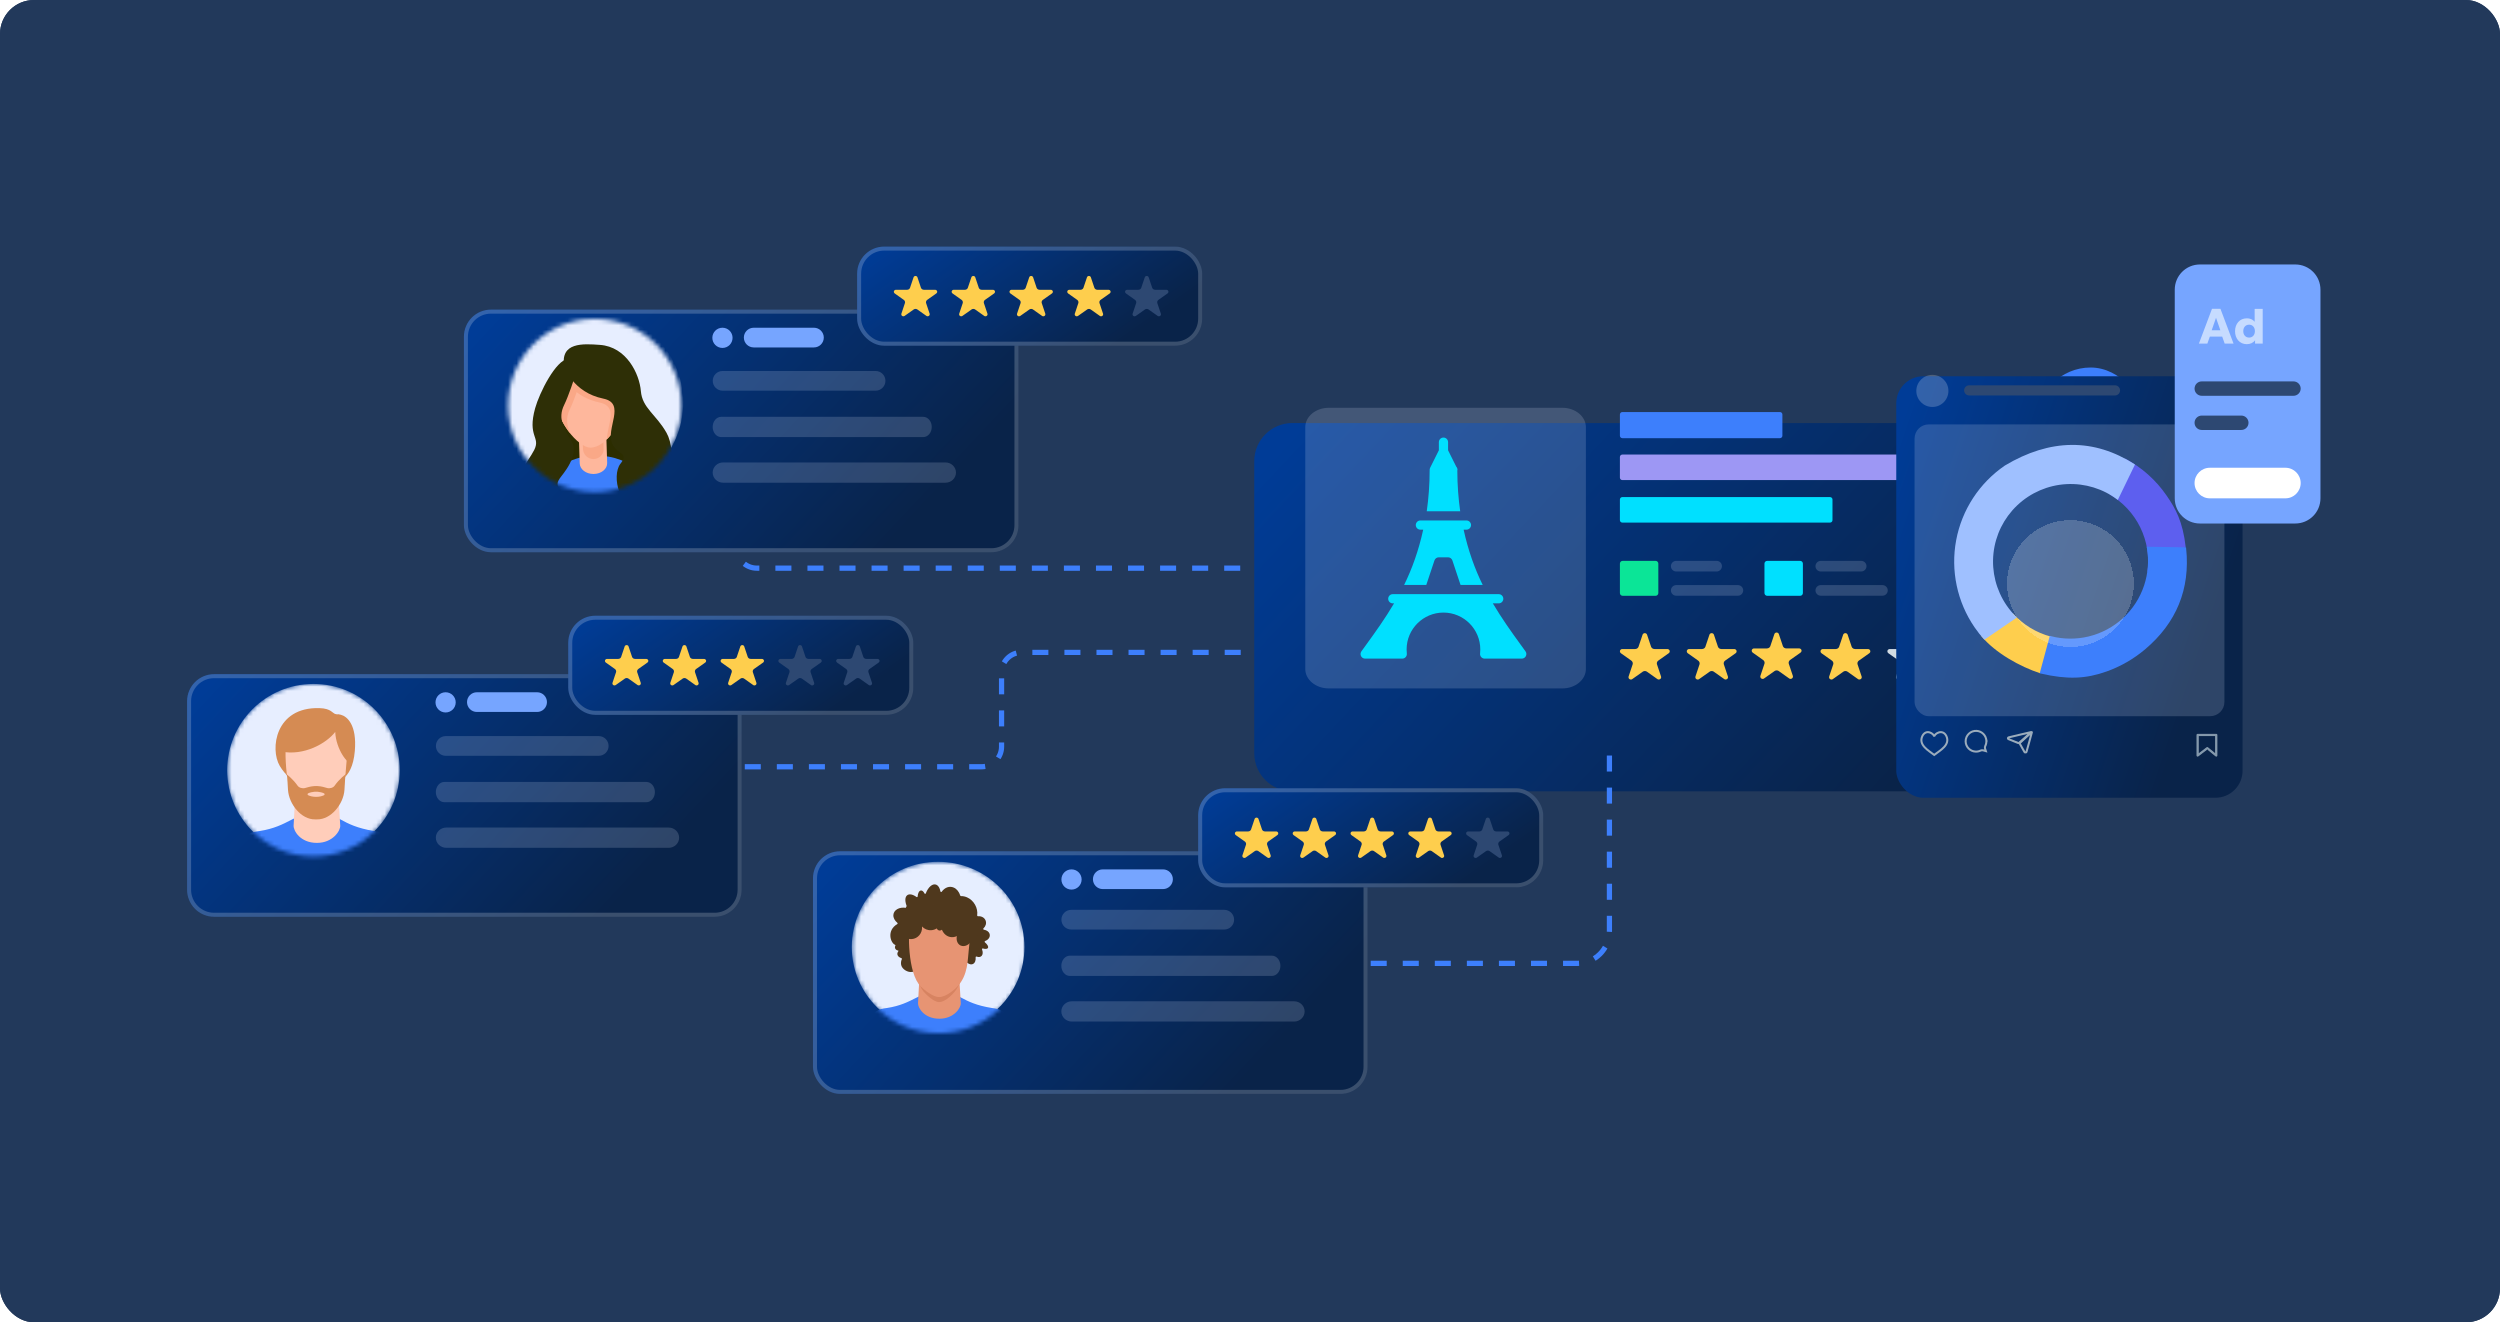 <svg width="588" height="311" viewBox="0 0 588 311" fill="none" xmlns="http://www.w3.org/2000/svg">
<g clip-path="url(#clip0_6688_16256)">
<path d="M0 8C0 3.582 3.582 0 8 0H580C584.418 0 588 3.582 588 8V303C588 307.418 584.418 311 580 311H8C3.582 311 0 307.418 0 303V8Z" fill="#22395B"/>
<path d="M0 8C0 3.582 3.582 0 8 0H580C584.418 0 588 3.582 588 8V303C588 307.418 584.418 311 580 311H8C3.582 311 0 307.418 0 303V8Z" fill="#22395B"/>
<g filter="url(#filter0_d_6688_16256)">
<g filter="url(#filter1_bd_6688_16256)">
<path d="M484.026 85.633H303.974C299.018 85.633 295 89.651 295 94.608V163.284C295 168.24 299.018 172.258 303.974 172.258H484.026C488.982 172.258 493 168.24 493 163.284V94.608C493 89.651 488.982 85.633 484.026 85.633Z" fill="url(#paint0_linear_6688_16256)"/>
</g>
</g>
<path d="M389.392 131.914H381.648C381.29 131.914 381 132.204 381 132.562V139.485C381 139.843 381.29 140.133 381.648 140.133H389.392C389.75 140.133 390.04 139.843 390.04 139.485V132.562C390.04 132.204 389.75 131.914 389.392 131.914Z" fill="#0BE597"/>
<path d="M423.392 131.914H415.648C415.29 131.914 415 132.204 415 132.562V139.485C415 139.843 415.29 140.133 415.648 140.133H423.392C423.75 140.133 424.04 139.843 424.04 139.485V132.562C424.04 132.204 423.75 131.914 423.392 131.914Z" fill="#00E0FF"/>
<path d="M403.75 131.914H394.25C393.56 131.914 393 132.474 393 133.164C393 133.855 393.56 134.414 394.25 134.414H403.75C404.44 134.414 405 133.855 405 133.164C405 132.474 404.44 131.914 403.75 131.914Z" fill="#E7EEFF" fill-opacity="0.17"/>
<path d="M437.75 131.914H428.25C427.56 131.914 427 132.474 427 133.164C427 133.855 427.56 134.414 428.25 134.414H437.75C438.44 134.414 439 133.855 439 133.164C439 132.474 438.44 131.914 437.75 131.914Z" fill="#E7EEFF" fill-opacity="0.17"/>
<path d="M408.75 137.613H394.25C393.56 137.613 393 138.173 393 138.863C393 139.554 393.56 140.113 394.25 140.113H408.75C409.44 140.113 410 139.554 410 138.863C410 138.173 409.44 137.613 408.75 137.613Z" fill="#E7EEFF" fill-opacity="0.17"/>
<path d="M442.75 137.613H428.25C427.56 137.613 427 138.173 427 138.863C427 139.554 427.56 140.113 428.25 140.113H442.75C443.44 140.113 444 139.554 444 138.863C444 138.173 443.44 137.613 442.75 137.613Z" fill="#E7EEFF" fill-opacity="0.17"/>
<path d="M419.219 102.487V97.485C419.219 97.17 418.963 96.914 418.648 96.914H381.573C381.258 96.914 381.002 97.17 381.002 97.485V102.487C381.002 102.802 381.258 103.057 381.573 103.057H418.648C418.963 103.057 419.219 102.802 419.219 102.487Z" fill="#3D7FFC"/>
<path d="M457 112.344V107.485C457 107.17 456.744 106.914 456.429 106.914H381.571C381.256 106.914 381 107.17 381 107.485V112.344C381 112.659 381.256 112.914 381.571 112.914H456.429C456.744 112.914 457 112.659 457 112.344Z" fill="#9D97F4"/>
<path d="M431 122.344V117.485C431 117.17 430.744 116.914 430.429 116.914H381.571C381.256 116.914 381 117.17 381 117.485V122.344C381 122.659 381.256 122.914 381.571 122.914H430.429C430.744 122.914 431 122.659 431 122.344Z" fill="#00E0FF"/>
<path d="M367.469 95.914H312.531C309.476 95.914 307 97.956 307 100.475V157.353C307 159.872 309.476 161.914 312.531 161.914H367.469C370.524 161.914 373 159.872 373 157.353V100.475C373 97.956 370.524 95.914 367.469 95.914Z" fill="#E7EEFF" fill-opacity="0.17"/>
<path d="M342.761 110.679C342.772 110.618 342.798 110.562 342.798 110.497C342.798 110.217 342.694 109.964 342.52 109.773L340.588 105.908V103.998C340.588 103.4 340.103 102.914 339.505 102.914C338.907 102.914 338.421 103.4 338.421 103.998V105.908L336.37 110.014C336.365 110.022 336.368 110.033 336.363 110.042C336.298 110.181 336.255 110.334 336.255 110.499C336.255 114.013 336.001 117.239 335.57 120.248H343.437C343.017 117.291 342.77 114.121 342.761 110.679Z" fill="#00E0FF"/>
<path d="M358.794 153.194L357.538 151.458C355.451 148.584 353.216 145.455 351.116 141.911H352.499C353.096 141.911 353.582 141.426 353.582 140.828C353.582 140.23 353.096 139.744 352.499 139.744H327.584C326.986 139.744 326.501 140.23 326.501 140.828C326.501 141.426 326.986 141.911 327.584 141.911H327.881C325.784 145.457 323.546 148.584 321.459 151.458L320.203 153.194C319.967 153.523 319.934 153.961 320.118 154.323C320.303 154.684 320.677 154.91 321.085 154.91H329.809C330.117 154.91 330.409 154.778 330.617 154.55C330.823 154.32 330.92 154.015 330.888 153.707C330.851 153.391 330.834 153.068 330.834 152.743C330.834 147.964 334.72 144.077 339.5 144.077C344.279 144.077 348.165 147.964 348.165 152.743C348.165 153.068 348.148 153.391 348.113 153.707C348.079 154.015 348.178 154.318 348.384 154.55C348.59 154.778 348.883 154.91 349.192 154.91H357.917C358.324 154.91 358.694 154.684 358.881 154.323C359.067 153.961 359.033 153.523 358.794 153.194Z" fill="#00E0FF"/>
<path d="M335.462 137.578L337.382 131.819C337.529 131.377 337.943 131.078 338.409 131.078H340.575C341.041 131.078 341.455 131.377 341.602 131.819L343.522 137.578H348.732C346.882 133.819 345.324 129.516 344.245 124.579H344.906C345.504 124.579 345.989 124.093 345.989 123.495C345.989 122.898 345.504 122.412 344.906 122.412H334.076C333.478 122.412 332.993 122.898 332.993 123.496C332.993 124.094 333.478 124.579 334.076 124.579H334.737C333.66 129.516 332.1 133.819 330.25 137.578H335.462Z" fill="#00E0FF"/>
<path d="M423.232 152.511H420.12V152.506C419.947 152.503 419.78 152.452 419.64 152.358C419.5 152.263 419.395 152.131 419.339 151.979C419.329 151.956 419.321 151.932 419.314 151.908L418.401 149.18L418.378 149.111C418.339 149.008 418.266 148.919 418.168 148.858C418.071 148.797 417.955 148.766 417.838 148.77C417.72 148.774 417.607 148.814 417.516 148.882C417.424 148.951 417.358 149.045 417.328 149.15L416.404 151.898C416.404 151.9 416.404 151.901 416.404 151.903C416.397 151.932 416.387 151.96 416.376 151.987C416.318 152.138 416.212 152.269 416.073 152.362C415.933 152.455 415.766 152.505 415.594 152.507V152.512H412.479C412.343 152.534 412.22 152.601 412.133 152.699C412.045 152.798 411.998 152.922 412 153.051C411.999 153.133 412.019 153.215 412.057 153.29C412.095 153.365 412.151 153.431 412.22 153.483L412.245 153.502L414.664 155.216C414.779 155.293 414.872 155.395 414.937 155.512C415.001 155.63 415.034 155.76 415.033 155.892C415.033 155.953 415.025 156.014 415.011 156.074C415 156.12 414.985 156.165 414.966 156.209L414.049 158.952V158.962L414.042 158.982C414.027 159.032 414.019 159.085 414.019 159.137C414.017 159.207 414.03 159.277 414.057 159.342C414.084 159.408 414.124 159.468 414.176 159.519C414.228 159.569 414.29 159.61 414.359 159.638C414.428 159.666 414.502 159.682 414.577 159.683C414.675 159.684 414.771 159.659 414.855 159.612L414.952 159.545L417.353 157.848L417.406 157.81C417.539 157.724 417.697 157.678 417.859 157.676C418.021 157.675 418.18 157.719 418.315 157.802C418.344 157.82 418.373 157.839 418.399 157.861L420.786 159.551L420.854 159.6C420.941 159.651 421.043 159.678 421.147 159.677C421.222 159.675 421.296 159.659 421.365 159.631C421.433 159.603 421.495 159.562 421.547 159.512C421.599 159.461 421.639 159.401 421.666 159.336C421.693 159.27 421.706 159.201 421.704 159.131C421.704 159.076 421.695 159.021 421.678 158.969C421.678 158.961 421.672 158.952 421.67 158.943L420.749 156.19C420.734 156.154 420.722 156.117 420.713 156.079C420.674 155.929 420.681 155.772 420.733 155.625C420.785 155.478 420.879 155.347 421.006 155.247C421.027 155.231 421.048 155.216 421.07 155.202L423.462 153.51L423.534 153.457C423.597 153.405 423.646 153.342 423.68 153.27C423.714 153.199 423.731 153.122 423.73 153.044C423.73 152.915 423.68 152.789 423.588 152.691C423.497 152.593 423.371 152.529 423.232 152.511Z" fill="#FECE4D"/>
<path d="M392.233 152.656H389.121V152.65C388.948 152.648 388.781 152.597 388.641 152.502C388.501 152.408 388.396 152.276 388.34 152.124C388.33 152.101 388.322 152.077 388.315 152.053L387.402 149.324L387.378 149.256C387.339 149.153 387.265 149.064 387.168 149.003C387.071 148.941 386.955 148.91 386.838 148.915C386.72 148.919 386.607 148.959 386.516 149.027C386.424 149.095 386.358 149.189 386.328 149.295L385.404 152.043V152.047C385.397 152.076 385.387 152.104 385.376 152.132C385.318 152.283 385.213 152.413 385.073 152.506C384.933 152.599 384.766 152.65 384.594 152.651V152.657H381.479C381.343 152.679 381.22 152.745 381.133 152.844C381.045 152.943 380.998 153.067 381 153.195C380.999 153.278 381.019 153.36 381.057 153.434C381.095 153.509 381.151 153.575 381.22 153.627L381.245 153.646L383.664 155.361C383.806 155.457 383.915 155.59 383.976 155.743C384.038 155.896 384.05 156.063 384.011 156.222C384 156.268 383.985 156.313 383.966 156.357L383.049 159.1V159.11L383.042 159.13C383.027 159.181 383.019 159.233 383.019 159.286C383.017 159.356 383.03 159.425 383.057 159.49C383.084 159.556 383.124 159.616 383.176 159.667C383.228 159.718 383.29 159.758 383.359 159.786C383.428 159.815 383.502 159.83 383.577 159.831C383.675 159.832 383.771 159.807 383.855 159.76L383.952 159.693L386.353 157.997L386.406 157.959C386.539 157.873 386.697 157.826 386.859 157.825C387.021 157.823 387.18 157.867 387.315 157.95C387.344 157.968 387.373 157.987 387.399 158.009L389.786 159.699L389.854 159.748C389.941 159.799 390.043 159.826 390.147 159.825C390.222 159.823 390.296 159.808 390.365 159.78C390.433 159.751 390.495 159.71 390.547 159.66C390.599 159.609 390.639 159.549 390.666 159.484C390.693 159.419 390.706 159.349 390.704 159.279C390.704 159.224 390.695 159.17 390.678 159.117C390.678 159.109 390.672 159.1 390.669 159.091L389.748 156.338C389.733 156.302 389.721 156.265 389.712 156.228C389.695 156.163 389.687 156.097 389.687 156.031C389.686 155.91 389.714 155.79 389.768 155.68C389.823 155.57 389.903 155.472 390.002 155.394C390.023 155.378 390.044 155.364 390.066 155.349L392.458 153.657L392.53 153.605C392.593 153.553 392.642 153.489 392.676 153.418C392.71 153.346 392.727 153.269 392.726 153.192C392.727 153.062 392.678 152.936 392.587 152.838C392.497 152.739 392.371 152.675 392.233 152.656Z" fill="#FECE4D"/>
<path d="M407.96 152.656H404.848V152.65C404.675 152.648 404.507 152.597 404.367 152.502C404.227 152.408 404.122 152.276 404.066 152.124C404.056 152.101 404.048 152.077 404.042 152.053L403.128 149.324L403.105 149.256C403.066 149.153 402.992 149.064 402.895 149.003C402.797 148.941 402.682 148.91 402.564 148.915C402.447 148.919 402.334 148.959 402.242 149.027C402.151 149.095 402.085 149.189 402.055 149.295L401.13 152.043C401.13 152.043 401.13 152.043 401.13 152.047C401.123 152.076 401.114 152.104 401.102 152.132C401.045 152.283 400.939 152.413 400.799 152.506C400.659 152.599 400.492 152.649 400.321 152.651V152.657H397.205C397.07 152.679 396.947 152.745 396.859 152.844C396.771 152.943 396.724 153.067 396.727 153.195C396.726 153.278 396.745 153.36 396.783 153.435C396.821 153.51 396.877 153.575 396.946 153.627L396.972 153.646L399.391 155.361C399.533 155.457 399.641 155.59 399.703 155.743C399.764 155.896 399.776 156.063 399.737 156.222C399.727 156.268 399.712 156.313 399.693 156.357L398.775 159.1V159.11L398.768 159.13C398.753 159.181 398.746 159.233 398.746 159.286C398.744 159.356 398.756 159.425 398.783 159.49C398.81 159.556 398.851 159.616 398.903 159.667C398.954 159.718 399.017 159.758 399.085 159.786C399.154 159.815 399.228 159.83 399.304 159.831C399.401 159.832 399.497 159.807 399.581 159.76L399.679 159.693L402.08 157.997L402.133 157.959C402.266 157.873 402.424 157.826 402.586 157.825C402.748 157.823 402.906 157.867 403.041 157.95C403.071 157.968 403.099 157.988 403.125 158.009L405.513 159.699L405.58 159.748C405.668 159.799 405.77 159.826 405.873 159.825C405.948 159.823 406.022 159.808 406.091 159.78C406.16 159.751 406.222 159.71 406.273 159.66C406.325 159.609 406.366 159.549 406.393 159.484C406.419 159.419 406.432 159.349 406.43 159.279C406.43 159.224 406.422 159.17 406.405 159.117C406.405 159.109 406.399 159.1 406.397 159.091L405.476 156.338C405.46 156.302 405.448 156.265 405.44 156.228C405.423 156.163 405.414 156.097 405.414 156.031C405.413 155.91 405.441 155.79 405.496 155.68C405.55 155.57 405.63 155.472 405.73 155.394C405.75 155.378 405.772 155.364 405.793 155.349L408.186 153.657L408.259 153.605C408.321 153.553 408.371 153.489 408.405 153.418C408.438 153.346 408.455 153.269 408.454 153.192C408.455 153.062 408.406 152.936 408.315 152.837C408.224 152.739 408.098 152.674 407.96 152.656Z" fill="#FECE4D"/>
<path d="M439.413 152.656H436.301V152.65C436.128 152.648 435.96 152.597 435.82 152.502C435.681 152.408 435.575 152.276 435.519 152.124C435.51 152.101 435.501 152.077 435.495 152.053L434.581 149.324L434.558 149.256C434.519 149.153 434.445 149.064 434.348 149.003C434.251 148.941 434.135 148.91 434.017 148.915C433.9 148.919 433.787 148.959 433.695 149.027C433.604 149.095 433.538 149.189 433.508 149.295L432.584 152.043V152.047C432.576 152.076 432.567 152.104 432.555 152.132C432.498 152.283 432.392 152.413 432.252 152.506C432.113 152.599 431.946 152.65 431.774 152.651V152.657H428.658C428.523 152.679 428.4 152.745 428.312 152.844C428.224 152.943 428.178 153.067 428.18 153.195C428.179 153.278 428.198 153.36 428.236 153.435C428.274 153.51 428.33 153.575 428.4 153.627L428.425 153.646L430.844 155.361C430.986 155.457 431.094 155.59 431.156 155.743C431.218 155.896 431.23 156.063 431.191 156.222C431.18 156.268 431.165 156.313 431.146 156.357L430.228 159.1V159.11L430.22 159.13C430.206 159.181 430.198 159.233 430.198 159.286C430.196 159.356 430.209 159.425 430.235 159.49C430.262 159.556 430.303 159.616 430.355 159.667C430.407 159.718 430.469 159.758 430.538 159.786C430.606 159.815 430.681 159.83 430.756 159.831C430.854 159.832 430.95 159.807 431.033 159.76L431.131 159.693L433.532 157.997L433.585 157.959C433.718 157.873 433.876 157.826 434.038 157.825C434.2 157.823 434.359 157.867 434.493 157.95C434.524 157.968 434.552 157.987 434.578 158.009L436.966 159.699L437.033 159.748C437.121 159.799 437.223 159.826 437.326 159.825C437.402 159.823 437.476 159.808 437.544 159.78C437.613 159.751 437.675 159.71 437.727 159.66C437.778 159.609 437.819 159.549 437.846 159.484C437.873 159.419 437.885 159.349 437.883 159.279C437.884 159.224 437.875 159.17 437.858 159.117C437.858 159.109 437.852 159.1 437.849 159.091L436.928 156.338C436.913 156.302 436.901 156.265 436.892 156.228C436.875 156.163 436.866 156.097 436.866 156.031C436.865 155.91 436.893 155.79 436.948 155.68C437.002 155.57 437.082 155.472 437.182 155.394C437.202 155.378 437.224 155.364 437.245 155.349L439.638 153.657L439.71 153.605C439.772 153.553 439.822 153.489 439.856 153.418C439.889 153.346 439.906 153.269 439.905 153.192C439.907 153.062 439.858 152.936 439.767 152.838C439.677 152.739 439.551 152.675 439.413 152.656Z" fill="#FECE4D"/>
<path d="M455.141 152.656H452.028V152.65C451.856 152.648 451.688 152.597 451.548 152.502C451.408 152.408 451.303 152.276 451.247 152.124C451.237 152.101 451.229 152.077 451.222 152.053L450.309 149.324L450.285 149.256C450.246 149.153 450.173 149.064 450.075 149.003C449.978 148.941 449.862 148.91 449.745 148.915C449.627 148.919 449.515 148.959 449.423 149.027C449.331 149.095 449.265 149.189 449.235 149.295L448.311 152.043C448.311 152.043 448.311 152.043 448.311 152.047C448.304 152.076 448.294 152.104 448.283 152.132C448.226 152.283 448.12 152.413 447.98 152.506C447.84 152.599 447.673 152.65 447.501 152.651V152.657H444.385C444.249 152.679 444.127 152.745 444.039 152.844C443.951 152.943 443.904 153.067 443.906 153.195C443.906 153.278 443.925 153.36 443.963 153.434C444.001 153.509 444.057 153.575 444.126 153.627L444.152 153.646L446.573 155.359C446.715 155.455 446.824 155.588 446.885 155.741C446.947 155.894 446.959 156.061 446.92 156.22C446.91 156.266 446.894 156.311 446.875 156.355L445.958 159.098V159.108L445.951 159.128C445.936 159.179 445.928 159.231 445.928 159.284C445.925 159.354 445.938 159.423 445.965 159.489C445.992 159.554 446.032 159.614 446.084 159.665C446.136 159.716 446.198 159.756 446.267 159.784C446.336 159.813 446.41 159.828 446.485 159.829C446.583 159.83 446.679 159.805 446.763 159.758L446.86 159.691L449.262 157.995L449.314 157.956C449.448 157.871 449.605 157.824 449.767 157.823C449.929 157.821 450.088 157.865 450.223 157.948C450.253 157.966 450.281 157.986 450.307 158.008L452.695 159.697L452.762 159.746C452.85 159.797 452.951 159.824 453.055 159.823C453.13 159.821 453.204 159.806 453.273 159.778C453.341 159.749 453.403 159.709 453.455 159.658C453.507 159.607 453.547 159.547 453.574 159.482C453.601 159.417 453.614 159.347 453.612 159.277C453.612 159.222 453.603 159.168 453.586 159.116C453.586 159.107 453.581 159.098 453.578 159.089L452.656 156.336C452.641 156.3 452.629 156.263 452.62 156.226C452.603 156.161 452.595 156.096 452.595 156.029C452.594 155.908 452.622 155.788 452.676 155.678C452.731 155.568 452.811 155.471 452.91 155.393C452.931 155.376 452.952 155.362 452.974 155.347L455.366 153.655L455.439 153.603C455.501 153.551 455.551 153.487 455.584 153.416C455.618 153.345 455.635 153.268 455.634 153.19C455.635 153.06 455.585 152.935 455.495 152.837C455.404 152.739 455.278 152.675 455.141 152.656Z" fill="#D2DCE4"/>
<path d="M175.172 180.343H230.849C233.455 180.343 235.568 178.231 235.568 175.625V158.167C235.568 155.561 237.68 153.448 240.286 153.448H294.076" stroke="#3D7FFC" stroke-width="1.227" stroke-linejoin="round" stroke-dasharray="3.77 3.77"/>
<path d="M173.285 125.61V128.913C173.285 131.519 175.398 133.631 178.004 133.631H294.077" stroke="#3D7FFC" stroke-width="1.227" stroke-linejoin="round" stroke-dasharray="3.77 3.77"/>
<path d="M322.387 226.584H370.986C375.156 226.584 378.536 223.204 378.536 219.034V175.153" stroke="#3D7FFC" stroke-width="1.227" stroke-linejoin="round" stroke-dasharray="3.77 3.77"/>
<g filter="url(#filter2_bd_6688_16256)">
<rect x="109.113" y="67.573" width="130.43" height="57.063" rx="6.363" fill="url(#paint1_linear_6688_16256)"/>
<rect x="109.585" y="68.045" width="129.487" height="56.12" rx="5.892" stroke="white" stroke-opacity="0.2" stroke-width="0.944"/>
</g>
<path d="M191.44 77.081H177.273C175.993 77.081 174.955 78.118 174.955 79.398C174.955 80.678 175.993 81.716 177.273 81.716H191.44C192.72 81.716 193.757 80.678 193.757 79.398C193.757 78.118 192.72 77.081 191.44 77.081Z" fill="#76A5FF"/>
<circle cx="169.921" cy="79.458" r="2.378" fill="#76A5FF"/>
<path d="M205.937 87.254H169.954C168.674 87.254 167.637 88.292 167.637 89.572C167.637 90.852 168.674 91.889 169.954 91.889H205.937C207.217 91.889 208.254 90.852 208.254 89.572C208.254 88.292 207.217 87.254 205.937 87.254Z" fill="#E7EEFF" fill-opacity="0.17"/>
<path d="M217.14 98.037H169.629C168.52 98.037 167.621 99.104 167.621 100.421C167.621 101.738 168.52 102.805 169.629 102.805H217.14C218.249 102.805 219.148 101.738 219.148 100.421C219.148 99.104 218.249 98.037 217.14 98.037Z" fill="#E7EEFF" fill-opacity="0.17"/>
<path d="M222.372 108.765H170.092C168.727 108.765 167.621 109.833 167.621 111.15C167.621 112.466 168.727 113.534 170.092 113.534H222.372C223.737 113.534 224.843 112.466 224.843 111.15C224.843 109.833 223.737 108.765 222.372 108.765Z" fill="#E7EEFF" fill-opacity="0.17"/>
<mask id="mask0_6688_16256" style="mask-type:alpha" maskUnits="userSpaceOnUse" x="119" y="74" width="42" height="42">
<circle cx="139.876" cy="95.367" r="20.38" fill="#E7EEFF"/>
</mask>
<g mask="url(#mask0_6688_16256)">
<path d="M139.344 116.042C151.134 116.042 160.692 106.486 160.692 94.698C160.692 82.91 151.134 73.354 139.344 73.354C127.554 73.354 117.996 82.91 117.996 94.698C117.996 106.486 127.554 116.042 139.344 116.042Z" fill="#E7EEFF"/>
<path d="M131.733 109.537C133.669 109.537 135.238 107.266 135.238 104.465C135.238 101.664 133.669 99.394 131.733 99.394C129.798 99.394 128.229 101.664 128.229 104.465C128.229 107.266 129.798 109.537 131.733 109.537Z" fill="#FEB79C"/>
<path d="M129.262 112.821L150.753 111.622C150.753 111.622 154.032 102.666 153.295 102.072C152.547 101.478 140.156 94.91 140.156 94.91L128.062 95.207L129.262 112.821Z" fill="#2C2D00"/>
<path d="M140.317 133.71C148.394 133.71 154.941 127.765 154.941 120.431C154.941 113.097 148.394 107.152 140.317 107.152C132.241 107.152 125.693 113.097 125.693 120.431C125.693 127.765 132.241 133.71 140.317 133.71Z" fill="#3D7FFC"/>
<path d="M139.58 111.481C137.834 111.481 136.399 110.384 136.352 109.019L136.15 102.742C136.103 101.353 137.522 100.183 139.299 100.159C141.092 100.134 142.574 101.231 142.605 102.62L142.807 108.897C142.854 110.286 141.435 111.456 139.658 111.481C139.642 111.481 139.611 111.481 139.58 111.481Z" fill="#FEB79C"/>
<path d="M139.36 99.918C138.208 99.941 137.257 100.773 137.02 101.854L137.115 105.571C137.15 106.914 138.243 107.971 139.574 107.971C139.597 107.971 139.609 107.971 139.633 107.971C140.785 107.947 141.736 107.115 141.973 106.035L141.878 102.317C141.843 100.951 140.726 99.882 139.36 99.918Z" fill="#FAA887"/>
<path d="M147.028 93.422C147.028 98.981 142.549 105.288 138.855 105.288C136.051 105.288 130.682 98.993 130.682 93.422C130.682 87.864 134.341 83.35 138.855 83.35C143.369 83.35 147.028 87.864 147.028 93.422Z" fill="#FEB79C"/>
<path d="M135.041 85.355C134.281 85.438 133.461 86.008 132.654 86.851C131.418 88.609 130.682 90.902 130.682 93.42C130.682 96.472 132.297 99.739 134.222 102.079C133.343 100.261 132.939 98.432 134.044 96.223C135.041 94.216 136.503 89.726 136.503 89.726C136.503 89.726 138.071 85.022 135.041 85.355Z" fill="#FAA887"/>
<path d="M138.852 83.35C136.024 83.35 133.541 85.12 132.068 87.804C132.817 89.396 135.264 93.494 140.978 94.658C145.54 95.584 142.819 99.848 142.748 103.317C145.112 101.012 147.025 97.057 147.025 93.422C147.025 87.864 143.366 83.35 138.852 83.35Z" fill="#FAA887"/>
<path d="M132.709 86.26C132.709 86.26 134.752 92.305 141.892 93.754C147.38 94.871 142.343 100.81 144.018 104.385C145.265 107.046 148.045 106.404 145.919 109.088C143.792 111.773 145.467 120.836 151.847 118.828C158.226 116.809 159.236 106.178 156.777 101.819C154.318 97.448 151.063 95.999 150.73 91.973C150.397 87.946 147.368 81.568 141.108 81.117C137.14 80.832 131.699 80.439 132.709 86.26Z" fill="#2E2F06"/>
<path d="M135.164 88.715C135.164 88.715 133.703 93.205 132.705 95.212C131.03 98.573 132.812 101.032 134.499 103.942C135.734 106.08 134.178 108.931 133.263 110.321C131.588 112.898 130.127 113.456 132.028 115.464C133.929 117.483 123.071 124.978 121.954 118.148C120.837 111.318 124.08 108.966 125.648 105.831C127.217 102.695 123.973 102.814 125.874 95.984C126.86 92.457 130.685 84.677 133.715 84.344C136.732 84.011 135.164 88.715 135.164 88.715Z" fill="#2E2F06"/>
</g>
<g filter="url(#filter3_bd_6688_16256)">
<rect x="191.215" y="194.97" width="130.43" height="57.063" rx="6.363" fill="url(#paint2_linear_6688_16256)"/>
<rect x="191.687" y="195.442" width="129.487" height="56.12" rx="5.892" stroke="white" stroke-opacity="0.2" stroke-width="0.944"/>
</g>
<mask id="mask1_6688_16256" style="mask-type:alpha" maskUnits="userSpaceOnUse" x="200" y="202" width="42" height="42">
<ellipse cx="220.79" cy="222.864" rx="20.415" ry="20.164" fill="#C4C4C4"/>
</mask>
<g mask="url(#mask1_6688_16256)">
<ellipse cx="220.644" cy="222.747" rx="20.302" ry="20.052" fill="#E6EEFF"/>
<path d="M212.108 225.617C212.16 225.51 212.099 225.376 211.985 225.343C211.507 225.204 211.153 224.902 211.072 224.516C211.02 224.261 211.096 224.001 211.266 223.778C211.309 223.722 211.314 223.639 211.285 223.574C210.883 223.541 210.543 223.262 210.491 222.896C210.462 222.71 210.514 222.529 210.618 222.385C210.613 222.371 210.609 222.357 210.604 222.343C210.59 222.292 210.566 222.241 210.519 222.222C209.45 221.79 208.48 218.85 211.03 217.35C211.139 217.285 211.148 217.118 211.044 217.034C210.448 216.537 210.084 215.887 210.117 215.227C210.178 214.033 211.507 213.267 213.087 213.523C213.111 213.527 213.13 213.532 213.153 213.532C213.291 213.555 213.39 213.406 213.328 213.272C212.832 212.143 212.794 211.089 213.314 210.61C213.806 210.155 214.676 210.332 215.561 210.973C215.674 211.056 215.821 210.987 215.83 210.843C215.878 210.034 216.204 209.44 216.649 209.44C216.942 209.44 217.226 209.709 217.429 210.123C217.5 210.271 217.694 210.271 217.746 210.127C218.318 208.608 219.373 207.712 220.229 208.088C220.716 208.302 221.043 208.878 221.18 209.64C221.208 209.802 221.402 209.858 221.492 209.732C222.206 208.739 223.308 208.311 224.32 208.757C225.044 209.073 225.578 209.77 225.848 210.624C225.876 210.713 225.952 210.768 226.033 210.768C226.491 210.754 226.974 210.847 227.451 211.056C229.069 211.762 230.062 213.578 229.835 215.274C229.816 215.399 229.92 215.515 230.039 215.501C230.829 215.432 231.571 215.831 231.826 216.537C232.058 217.169 231.831 217.87 231.316 218.339C231.202 218.441 231.268 218.655 231.424 218.673C232.106 218.771 232.664 219.189 232.782 219.77C232.914 220.42 232.451 221.061 231.704 221.321C231.571 221.367 231.547 221.558 231.666 221.655C232.205 222.097 232.508 222.589 232.385 222.905C232.266 223.211 231.784 223.262 231.179 223.081C231.041 223.039 230.928 223.183 230.98 223.327C231.207 223.908 231.188 224.479 230.89 224.818C230.616 225.125 230.166 225.167 229.698 224.986C229.58 224.939 229.457 225.037 229.471 225.171C229.547 225.891 229.306 226.523 228.809 226.746C228.416 226.922 227.948 226.797 227.541 226.467C227.475 226.416 227.39 226.416 227.328 226.467C226.482 227.21 225.479 227.814 224.349 228.232C222.925 228.757 221.648 228.882 220.257 228.729C220.139 228.715 220.049 228.827 220.073 228.952C220.291 230.02 219.633 230.643 218.678 230.796C218.342 230.852 217.831 230.689 217.666 230.462C217.642 230.425 217.495 230.35 217.353 230.499C216.743 231.112 215.551 230.462 215.329 229.393C215.277 229.147 215.272 228.906 215.301 228.678C215.315 228.557 215.135 228.32 214.87 228.492C214.771 228.557 214.639 228.576 214.506 228.599C213.555 228.766 212.17 228.009 211.947 226.941C211.862 226.449 211.928 225.994 212.108 225.617Z" fill="#4F381D"/>
<path d="M232.476 265.423C236.302 254.238 241.567 246.129 238.804 241.619C236.16 237.299 235.328 237.397 233.299 237.081C225.949 235.933 225.466 233.068 221.276 233.198C221.196 233.202 220.685 233.198 220.595 233.198C216.433 233.082 214.791 236.147 208.6 237.081C206.571 237.387 205.743 237.299 203.095 241.619C200.333 246.129 205.597 254.238 209.418 265.423C211.462 271.391 208.189 277.071 207.115 279.157C205.933 281.461 205.398 281.219 205.583 282.859C205.876 285.455 212.923 287.438 219.947 287.369C220.278 287.364 221.754 287.369 222.16 287.369C229.108 287.392 236.014 285.423 236.307 282.859C236.492 281.219 235.962 281.461 234.775 279.157C233.706 277.071 230.437 271.386 232.476 265.423Z" fill="#3D7FFC"/>
<path d="M225.981 235.934C225.56 229.589 225.527 224.322 223.724 225.103C223.095 225.377 218.796 225.377 218.172 225.103C216.37 224.322 216.303 228.883 215.916 235.934C215.859 236.993 217.325 239.603 220.948 239.603C224.41 239.603 226.052 236.998 225.981 235.934Z" fill="#E79473"/>
<path d="M226.672 218.444C226.039 215.706 223.584 214.137 220.896 214.197C218.209 214.137 215.753 215.706 215.121 218.444C214.696 220.277 214.572 230.174 217.247 233.251C217.78 233.864 219.607 235.692 220.88 235.692C222.318 235.692 224.033 233.886 224.541 233.251C226.716 230.531 226.556 227.061 226.825 224.551C227.129 221.676 227.093 220.277 226.672 218.444Z" fill="#D78361"/>
<path d="M227.698 216.986C226.951 214.204 224.051 212.611 220.878 212.671C217.704 212.611 214.805 214.204 214.057 216.986C213.556 218.848 213.409 228.904 216.569 232.03C217.198 232.652 219.355 234.51 220.859 234.51C222.557 234.51 224.581 232.676 225.182 232.03C227.75 229.266 227.561 225.741 227.878 223.191C228.237 220.27 228.195 218.848 227.698 216.986Z" fill="#E79473"/>
<path d="M212.967 215.789C212.896 215.547 212.844 215.287 212.825 215.022C212.711 213.466 213.6 212.138 214.816 212.054C215.436 212.013 216.022 212.305 216.457 212.807C216.869 212.584 217.384 212.431 217.957 212.389C218.576 212.347 219.158 212.44 219.617 212.64C219.825 211.502 220.586 210.638 221.556 210.573C222.71 210.489 223.736 211.562 223.93 213.007C224.361 212.751 224.905 212.579 225.51 212.537C226.919 212.44 228.121 213.076 228.286 213.982C229.048 214.391 229.62 215.31 229.701 216.42C229.748 217.075 229.62 217.688 229.36 218.185C229.861 218.292 230.249 218.673 230.282 219.161C230.325 219.76 229.814 220.285 229.142 220.331C229.053 220.336 228.967 220.336 228.887 220.327C228.84 220.568 228.759 220.819 228.641 221.056C228.064 222.226 226.848 222.816 225.921 222.379C225.184 222.026 224.857 221.121 225.051 220.173C224.555 220.405 224.011 220.489 223.467 220.378C222.578 220.196 221.892 219.546 221.542 218.673C221.353 218.822 221.125 218.891 220.898 218.85C220.643 218.803 220.435 218.617 220.317 218.362C219.948 218.599 219.517 218.752 219.044 218.785C218.179 218.845 217.384 218.492 216.854 217.902C216.859 217.93 216.864 217.962 216.864 217.99C216.973 219.481 215.885 220.772 214.433 220.875C212.981 220.977 211.718 219.853 211.609 218.362C211.529 217.261 212.092 216.281 212.967 215.789Z" fill="#4F381D"/>
</g>
<path d="M273.542 204.478H259.374C258.094 204.478 257.057 205.515 257.057 206.795C257.057 208.075 258.094 209.113 259.374 209.113H273.542C274.821 209.113 275.859 208.075 275.859 206.795C275.859 205.515 274.821 204.478 273.542 204.478Z" fill="#76A5FF"/>
<path d="M287.945 213.992H251.962C250.682 213.992 249.645 215.03 249.645 216.31C249.645 217.59 250.682 218.627 251.962 218.627H287.945C289.225 218.627 290.262 217.59 290.262 216.31C290.262 215.03 289.225 213.992 287.945 213.992Z" fill="#E7EEFF" fill-opacity="0.17"/>
<path d="M299.146 224.774H251.635C250.526 224.774 249.627 225.841 249.627 227.158C249.627 228.475 250.526 229.542 251.635 229.542H299.146C300.255 229.542 301.154 228.475 301.154 227.158C301.154 225.841 300.255 224.774 299.146 224.774Z" fill="#E7EEFF" fill-opacity="0.17"/>
<path d="M304.378 235.503H252.098C250.733 235.503 249.627 236.571 249.627 237.888C249.627 239.204 250.733 240.272 252.098 240.272H304.378C305.743 240.272 306.849 239.204 306.849 237.888C306.849 236.571 305.743 235.503 304.378 235.503Z" fill="#E7EEFF" fill-opacity="0.17"/>
<circle cx="252.022" cy="206.855" r="2.378" fill="#76A5FF"/>
<g filter="url(#filter4_bd_6688_16256)">
<path d="M44 159.675C44 156.161 46.849 153.312 50.363 153.312H168.067C171.581 153.312 174.43 156.161 174.43 159.675V204.012C174.43 207.526 171.581 210.375 168.067 210.375H50.363C46.849 210.375 44 207.526 44 204.012V159.675Z" fill="url(#paint3_linear_6688_16256)"/>
<path d="M44.472 159.675C44.472 156.422 47.11 153.784 50.363 153.784H168.067C171.321 153.784 173.959 156.422 173.959 159.675V204.012C173.959 207.266 171.321 209.904 168.067 209.904H50.363C47.11 209.904 44.472 207.266 44.472 204.012V159.675Z" stroke="white" stroke-opacity="0.2" stroke-width="0.944"/>
</g>
<rect x="133.65" y="144.819" width="81.157" height="23.311" rx="6.363" fill="url(#paint4_linear_6688_16256)"/>
<rect x="134.122" y="145.291" width="80.213" height="22.367" rx="5.892" stroke="white" stroke-opacity="0.2" stroke-width="0.944"/>
<path d="M152.055 154.978H149.347V154.973C149.197 154.971 149.051 154.927 148.929 154.845C148.808 154.763 148.716 154.648 148.667 154.515C148.659 154.495 148.652 154.475 148.646 154.454L147.851 152.08L147.832 152.02C147.798 151.931 147.734 151.854 147.649 151.8C147.565 151.747 147.464 151.72 147.362 151.724C147.259 151.727 147.161 151.762 147.082 151.821C147.002 151.881 146.945 151.962 146.918 152.054L146.114 154.445C146.114 154.446 146.114 154.448 146.114 154.449C146.108 154.474 146.1 154.498 146.09 154.522C146.04 154.653 145.948 154.767 145.826 154.848C145.705 154.929 145.559 154.973 145.41 154.974V154.979H142.7C142.582 154.998 142.475 155.056 142.399 155.142C142.322 155.228 142.281 155.336 142.283 155.447C142.283 155.519 142.3 155.591 142.333 155.656C142.366 155.721 142.414 155.778 142.474 155.823L142.497 155.84L144.601 157.331C144.701 157.398 144.782 157.487 144.838 157.589C144.894 157.691 144.923 157.805 144.922 157.919C144.922 157.973 144.915 158.026 144.902 158.078C144.893 158.118 144.88 158.157 144.863 158.195L144.065 160.581V160.59L144.059 160.607C144.047 160.651 144.04 160.697 144.04 160.742C144.038 160.803 144.049 160.864 144.072 160.921C144.096 160.978 144.131 161.03 144.176 161.074C144.221 161.118 144.275 161.154 144.335 161.178C144.395 161.203 144.46 161.216 144.525 161.217C144.61 161.218 144.694 161.196 144.767 161.155L144.852 161.097L146.94 159.621L146.986 159.588C147.102 159.513 147.239 159.473 147.38 159.471C147.521 159.47 147.659 159.508 147.777 159.581C147.803 159.596 147.827 159.613 147.85 159.632L149.927 161.102L149.985 161.145C150.062 161.189 150.15 161.212 150.24 161.212C150.306 161.21 150.37 161.197 150.43 161.172C150.49 161.147 150.544 161.112 150.589 161.068C150.634 161.024 150.669 160.972 150.692 160.915C150.715 160.858 150.727 160.798 150.725 160.737C150.725 160.689 150.718 160.642 150.703 160.596C150.703 160.589 150.698 160.581 150.696 160.573L149.894 158.178C149.881 158.147 149.871 158.115 149.863 158.082C149.829 157.951 149.835 157.815 149.88 157.687C149.925 157.559 150.008 157.445 150.118 157.358C150.136 157.344 150.155 157.332 150.173 157.319L152.255 155.847L152.317 155.801C152.372 155.756 152.415 155.701 152.444 155.639C152.473 155.577 152.488 155.51 152.487 155.442C152.488 155.329 152.444 155.22 152.365 155.134C152.285 155.049 152.175 154.994 152.055 154.978Z" fill="#FECE4D"/>
<path d="M165.653 154.978H162.946V154.973C162.795 154.971 162.65 154.927 162.528 154.845C162.406 154.763 162.315 154.648 162.266 154.515C162.257 154.495 162.25 154.475 162.245 154.454L161.45 152.08L161.43 152.02C161.396 151.931 161.331 151.854 161.247 151.8C161.162 151.747 161.061 151.72 160.959 151.724C160.857 151.727 160.759 151.762 160.679 151.821C160.599 151.881 160.542 151.962 160.516 152.054L159.712 154.445C159.712 154.446 159.712 154.448 159.712 154.449C159.706 154.474 159.697 154.498 159.687 154.522C159.638 154.654 159.546 154.767 159.424 154.848C159.302 154.929 159.157 154.973 159.008 154.974V154.979H156.297C156.179 154.998 156.073 155.056 155.996 155.142C155.92 155.228 155.879 155.336 155.881 155.447C155.88 155.519 155.897 155.591 155.93 155.656C155.964 155.721 156.012 155.778 156.072 155.823L156.094 155.84L158.198 157.331C158.322 157.415 158.416 157.531 158.47 157.664C158.524 157.797 158.534 157.942 158.5 158.081C158.491 158.121 158.478 158.16 158.461 158.198L157.663 160.584V160.593L157.657 160.61C157.644 160.654 157.638 160.7 157.638 160.746C157.636 160.807 157.647 160.867 157.67 160.924C157.693 160.981 157.729 161.033 157.774 161.077C157.819 161.122 157.873 161.157 157.933 161.181C157.993 161.206 158.057 161.219 158.123 161.22C158.208 161.221 158.291 161.2 158.364 161.159L158.449 161.1L160.538 159.625L160.584 159.591C160.7 159.517 160.837 159.476 160.978 159.475C161.119 159.473 161.257 159.511 161.374 159.584C161.4 159.599 161.425 159.616 161.447 159.635L163.524 161.106L163.583 161.148C163.659 161.192 163.748 161.216 163.838 161.215C163.903 161.213 163.968 161.2 164.027 161.176C164.087 161.151 164.141 161.115 164.186 161.071C164.231 161.027 164.266 160.975 164.29 160.918C164.313 160.861 164.324 160.801 164.322 160.74C164.323 160.692 164.315 160.645 164.3 160.599C164.3 160.592 164.295 160.584 164.293 160.576L163.491 158.181C163.478 158.15 163.468 158.118 163.46 158.085C163.445 158.029 163.438 157.972 163.438 157.915C163.437 157.809 163.461 157.705 163.509 157.609C163.556 157.513 163.626 157.428 163.712 157.361C163.73 157.346 163.749 157.334 163.768 157.321L165.849 155.85L165.912 155.804C165.966 155.758 166.009 155.703 166.038 155.641C166.068 155.579 166.082 155.512 166.082 155.444C166.083 155.332 166.04 155.222 165.961 155.136C165.882 155.051 165.773 154.995 165.653 154.978Z" fill="#FECE4D"/>
<path d="M179.259 154.978H176.551V154.973C176.401 154.971 176.255 154.927 176.133 154.845C176.012 154.763 175.92 154.648 175.871 154.515C175.863 154.495 175.856 154.475 175.85 154.454L175.055 152.08L175.035 152.02C175.001 151.931 174.937 151.854 174.852 151.8C174.768 151.747 174.667 151.72 174.565 151.724C174.463 151.727 174.364 151.762 174.285 151.821C174.205 151.881 174.148 151.962 174.121 152.054L173.318 154.445C173.318 154.445 173.318 154.445 173.318 154.449C173.311 154.474 173.303 154.498 173.293 154.522C173.243 154.653 173.151 154.767 173.029 154.848C172.908 154.929 172.762 154.973 172.613 154.974V154.979H169.903C169.785 154.998 169.678 155.056 169.602 155.142C169.525 155.228 169.484 155.336 169.486 155.447C169.486 155.519 169.502 155.591 169.535 155.656C169.569 155.721 169.617 155.778 169.678 155.823L169.7 155.84L171.804 157.331C171.927 157.415 172.022 157.531 172.075 157.664C172.129 157.797 172.14 157.942 172.106 158.081C172.096 158.121 172.083 158.16 172.067 158.198L171.269 160.584V160.593L171.263 160.61C171.25 160.654 171.243 160.7 171.243 160.746C171.241 160.807 171.252 160.867 171.276 160.924C171.299 160.981 171.334 161.033 171.379 161.077C171.424 161.122 171.479 161.157 171.538 161.181C171.598 161.206 171.663 161.219 171.728 161.22C171.813 161.221 171.897 161.2 171.97 161.159L172.055 161.1L174.144 159.625L174.189 159.591C174.305 159.517 174.443 159.476 174.583 159.475C174.724 159.473 174.862 159.511 174.98 159.584C175.006 159.599 175.03 159.616 175.053 159.635L177.13 161.106L177.189 161.148C177.265 161.192 177.353 161.216 177.444 161.215C177.509 161.213 177.573 161.2 177.633 161.176C177.693 161.151 177.747 161.115 177.792 161.071C177.837 161.027 177.872 160.975 177.895 160.918C177.919 160.861 177.93 160.801 177.928 160.74C177.928 160.692 177.921 160.645 177.906 160.599C177.906 160.592 177.901 160.584 177.899 160.576L177.098 158.181C177.084 158.15 177.074 158.118 177.066 158.085C177.052 158.029 177.044 157.972 177.044 157.915C177.043 157.809 177.067 157.705 177.115 157.609C177.162 157.513 177.232 157.428 177.319 157.361C177.336 157.346 177.355 157.334 177.374 157.321L179.455 155.85L179.519 155.804C179.573 155.758 179.616 155.703 179.646 155.641C179.675 155.579 179.69 155.512 179.689 155.444C179.69 155.331 179.647 155.222 179.568 155.136C179.489 155.05 179.379 154.994 179.259 154.978Z" fill="#FECE4D"/>
<path d="M192.843 154.978H190.135V154.973C189.985 154.971 189.839 154.927 189.717 154.845C189.596 154.763 189.504 154.648 189.455 154.515C189.447 154.495 189.44 154.475 189.434 154.454L188.639 152.08L188.619 152.02C188.585 151.931 188.521 151.854 188.436 151.8C188.352 151.747 188.251 151.72 188.149 151.724C188.047 151.727 187.948 151.762 187.869 151.821C187.789 151.881 187.732 151.962 187.705 152.054L186.901 154.445C186.902 154.446 186.902 154.448 186.901 154.449C186.895 154.474 186.887 154.498 186.877 154.522C186.827 154.654 186.735 154.767 186.613 154.848C186.492 154.929 186.346 154.973 186.197 154.974V154.979H183.487C183.369 154.998 183.262 155.056 183.186 155.142C183.109 155.228 183.068 155.336 183.07 155.447C183.07 155.519 183.086 155.591 183.119 155.656C183.153 155.721 183.201 155.778 183.262 155.823L183.284 155.84L185.388 157.331C185.511 157.415 185.606 157.531 185.66 157.664C185.713 157.797 185.724 157.942 185.69 158.081C185.68 158.121 185.667 158.16 185.651 158.198L184.853 160.584V160.593L184.846 160.61C184.833 160.654 184.826 160.7 184.826 160.746C184.824 160.807 184.835 160.867 184.859 160.924C184.882 160.981 184.917 161.033 184.963 161.077C185.008 161.122 185.062 161.157 185.122 161.181C185.181 161.206 185.246 161.219 185.311 161.22C185.396 161.221 185.48 161.2 185.553 161.159L185.638 161.1L187.727 159.625L187.773 159.591C187.888 159.517 188.026 159.476 188.167 159.475C188.307 159.473 188.446 159.511 188.563 159.584C188.589 159.599 188.614 159.616 188.637 159.635L190.714 161.106L190.773 161.148C190.849 161.192 190.937 161.216 191.027 161.215C191.093 161.213 191.157 161.2 191.217 161.176C191.277 161.151 191.331 161.115 191.376 161.071C191.421 161.027 191.456 160.975 191.479 160.918C191.503 160.861 191.514 160.801 191.512 160.74C191.512 160.692 191.505 160.645 191.49 160.599C191.49 160.592 191.485 160.584 191.482 160.576L190.681 158.181C190.667 158.15 190.657 158.118 190.649 158.085C190.635 158.029 190.627 157.972 190.627 157.915C190.626 157.809 190.651 157.705 190.698 157.609C190.745 157.513 190.815 157.428 190.902 157.361C190.92 157.346 190.938 157.334 190.957 157.321L193.038 155.85L193.101 155.804C193.155 155.758 193.199 155.703 193.228 155.641C193.257 155.579 193.272 155.512 193.271 155.444C193.272 155.332 193.229 155.222 193.151 155.136C193.072 155.051 192.963 154.995 192.843 154.978Z" fill="#2D4872"/>
<path d="M206.441 154.978H203.734V154.973C203.583 154.971 203.438 154.927 203.316 154.845C203.194 154.763 203.103 154.648 203.054 154.515C203.045 154.495 203.038 154.475 203.033 154.454L202.238 152.08L202.218 152.02C202.183 151.931 202.119 151.854 202.035 151.8C201.95 151.747 201.849 151.72 201.747 151.724C201.645 151.727 201.547 151.762 201.467 151.821C201.387 151.881 201.33 151.962 201.304 152.054L200.5 154.445C200.5 154.445 200.5 154.445 200.5 154.449C200.494 154.474 200.485 154.498 200.475 154.522C200.425 154.654 200.334 154.767 200.212 154.848C200.09 154.929 199.945 154.973 199.795 154.974V154.979H197.084C196.966 154.998 196.86 155.056 196.783 155.142C196.707 155.228 196.666 155.336 196.668 155.447C196.667 155.519 196.684 155.591 196.718 155.656C196.751 155.721 196.799 155.778 196.859 155.823L196.881 155.84L198.988 157.33C199.112 157.413 199.206 157.529 199.26 157.662C199.313 157.796 199.324 157.941 199.29 158.079C199.281 158.119 199.268 158.158 199.251 158.196L198.453 160.583V160.591L198.447 160.609C198.434 160.653 198.427 160.698 198.426 160.744C198.424 160.805 198.436 160.866 198.459 160.922C198.482 160.979 198.518 161.032 198.563 161.076C198.608 161.12 198.662 161.155 198.722 161.18C198.782 161.204 198.846 161.218 198.912 161.219C198.997 161.219 199.08 161.198 199.153 161.157L199.238 161.099L201.327 159.623L201.373 159.59C201.489 159.515 201.626 159.474 201.767 159.473C201.908 159.472 202.046 159.51 202.163 159.583C202.189 159.598 202.213 159.615 202.236 159.634L204.313 161.104L204.372 161.146C204.448 161.191 204.537 161.214 204.627 161.213C204.692 161.212 204.757 161.199 204.816 161.174C204.876 161.149 204.93 161.114 204.975 161.07C205.02 161.026 205.055 160.973 205.079 160.917C205.102 160.86 205.113 160.799 205.111 160.739C205.111 160.691 205.104 160.644 205.089 160.598C205.089 160.591 205.084 160.583 205.082 160.575L204.28 158.18C204.267 158.149 204.256 158.117 204.249 158.084C204.234 158.028 204.227 157.971 204.227 157.913C204.226 157.808 204.25 157.703 204.297 157.607C204.345 157.512 204.414 157.427 204.501 157.359C204.519 157.345 204.538 157.332 204.556 157.32L206.638 155.848L206.7 155.802C206.755 155.757 206.798 155.701 206.827 155.639C206.857 155.577 206.871 155.51 206.87 155.443C206.871 155.33 206.828 155.221 206.749 155.136C206.67 155.05 206.561 154.995 206.441 154.978Z" fill="#2D4872"/>
<mask id="mask2_6688_16256" style="mask-type:alpha" maskUnits="userSpaceOnUse" x="53" y="160" width="42" height="42">
<circle cx="73.727" cy="181.151" r="20.289" fill="#C4C4C4"/>
</mask>
<g mask="url(#mask2_6688_16256)">
<circle cx="73.727" cy="181.151" r="20.289" fill="#E7EEFF"/>
<path d="M83.454 176.635C83.978 170.519 81.676 168.517 80.192 168.118C79.184 167.848 79.548 168.118 79.009 167.993C78.17 167.798 77.945 166.635 75.154 166.55C64.717 166.23 63.463 176.206 65.796 180.135C68.492 184.684 72.597 185.133 76.143 184.709C78.804 184.394 82.834 183.895 83.454 176.635Z" fill="#D58B53"/>
<path d="M87.095 226.883C91.26 214.481 96.992 205.489 93.986 200.486C91.105 195.698 90.201 195.803 87.994 195.453C79.984 194.185 79.464 191.005 74.895 191.145C74.805 191.15 74.251 191.145 74.151 191.145C69.616 191.02 67.829 194.415 61.087 195.453C58.875 195.793 57.976 195.698 55.094 200.486C52.088 205.484 57.816 214.481 61.986 226.883C64.208 233.503 60.648 239.804 59.479 242.116C58.191 244.672 57.611 244.402 57.811 246.22C58.131 249.096 65.806 251.297 73.457 251.223C73.816 251.218 75.424 251.223 75.869 251.223C83.439 251.253 90.96 249.066 91.275 246.22C91.474 244.402 90.895 244.672 89.607 242.116C88.433 239.799 84.872 233.498 87.095 226.883Z" fill="#3D7FFC"/>
<path d="M80.023 194.18C79.564 187.145 79.529 181.304 77.566 182.167C76.882 182.472 72.203 182.472 71.513 182.167C69.551 181.299 69.476 186.361 69.057 194.18C68.992 195.358 70.59 198.249 74.54 198.249C78.305 198.249 80.098 195.358 80.023 194.18Z" fill="#FFCDBA"/>
<path d="M81.287 172.481C80.528 169.29 77.582 167.458 74.356 167.528C71.13 167.458 68.188 169.285 67.424 172.481C66.915 174.618 66.77 186.166 69.976 189.751C70.615 190.465 72.808 192.602 74.336 192.602C76.058 192.602 78.116 190.495 78.73 189.751C81.342 186.58 81.147 182.531 81.467 179.606C81.836 176.25 81.796 174.618 81.287 172.481Z" fill="#FFCDBA"/>
<path d="M82.486 179.162C82.006 180.085 79.005 176.311 78.845 172.147C76.808 174.828 71.474 177.848 66.166 176.76C66.126 177.115 65.806 176.316 65.791 174.379C65.756 169.171 69.746 165.991 78.141 167.808C85.337 169.371 82.65 178.852 82.486 179.162Z" fill="#D58B53"/>
<path d="M79.543 183.735C79.223 184.084 78.923 184.474 78.694 184.808C78.359 185.292 77.535 185.507 76.966 185.347C76.347 185.173 75.642 184.938 74.799 184.893C74.329 184.868 74.339 184.868 73.905 184.893C73.056 184.943 72.352 185.173 71.732 185.347C71.163 185.507 70.344 185.292 70.004 184.808C69.77 184.474 69.475 184.084 69.156 183.735C67.822 182.292 66.983 181.757 67.293 182.132C67.637 182.546 67.517 182.392 67.737 185.777C67.957 189.157 70.878 192.777 74.094 192.717C74.134 192.717 74.549 192.717 74.589 192.717C77.81 192.782 80.796 189.162 81.016 185.777C81.24 182.392 81.116 182.546 81.46 182.132C81.78 181.762 80.876 182.292 79.543 183.735ZM76.217 187.03C76.012 187.14 75.677 187.24 75.428 187.304C74.799 187.464 73.895 187.459 73.26 187.304C73.011 187.245 72.676 187.14 72.471 187.03C72.297 186.94 72.297 186.685 72.471 186.595C72.921 186.366 73.46 186.276 74.004 186.211C74.154 186.191 74.524 186.191 74.674 186.211C75.223 186.276 75.757 186.371 76.207 186.595C76.391 186.685 76.391 186.94 76.217 187.03Z" fill="#D58B53"/>
</g>
<path d="M140.824 173.129H104.841C103.561 173.129 102.523 174.167 102.523 175.447C102.523 176.727 103.561 177.764 104.841 177.764H140.824C142.104 177.764 143.141 176.727 143.141 175.447C143.141 174.167 142.104 173.129 140.824 173.129Z" fill="#E7EEFF" fill-opacity="0.17"/>
<path d="M152.027 183.912H104.515C103.407 183.912 102.508 184.979 102.508 186.296C102.508 187.613 103.407 188.68 104.515 188.68H152.027C153.136 188.68 154.034 187.613 154.034 186.296C154.034 184.979 153.136 183.912 152.027 183.912Z" fill="#E7EEFF" fill-opacity="0.17"/>
<path d="M157.259 194.641H104.979C103.614 194.641 102.508 195.708 102.508 197.025C102.508 198.342 103.614 199.409 104.979 199.409H157.259C158.624 199.409 159.73 198.342 159.73 197.025C159.73 195.708 158.624 194.641 157.259 194.641Z" fill="#E7EEFF" fill-opacity="0.17"/>
<path d="M126.327 162.819H112.159C110.879 162.819 109.842 163.857 109.842 165.137C109.842 166.417 110.879 167.454 112.159 167.454H126.327C127.607 167.454 128.644 166.417 128.644 165.137C128.644 163.857 127.607 162.819 126.327 162.819Z" fill="#76A5FF"/>
<circle cx="104.807" cy="165.197" r="2.378" fill="#76A5FF"/>
<rect x="201.596" y="58" width="81.157" height="23.311" rx="6.363" fill="url(#paint5_linear_6688_16256)"/>
<rect x="202.068" y="58.472" width="80.213" height="22.367" rx="5.892" stroke="white" stroke-opacity="0.2" stroke-width="0.944"/>
<path d="M220 68.159H217.293V68.154C217.142 68.153 216.996 68.108 216.875 68.026C216.753 67.944 216.661 67.829 216.613 67.697C216.604 67.676 216.597 67.656 216.591 67.635L215.797 65.261L215.777 65.201C215.743 65.112 215.679 65.035 215.595 64.981C215.51 64.928 215.409 64.901 215.307 64.905C215.205 64.909 215.107 64.943 215.027 65.002C214.947 65.062 214.89 65.143 214.864 65.235L214.06 67.626C214.06 67.627 214.06 67.629 214.06 67.63C214.053 67.655 214.045 67.68 214.035 67.704C213.985 67.835 213.893 67.948 213.771 68.029C213.65 68.11 213.505 68.154 213.355 68.155V68.16H210.645C210.527 68.179 210.42 68.237 210.344 68.323C210.268 68.409 210.227 68.517 210.229 68.628C210.228 68.7 210.245 68.772 210.278 68.837C210.311 68.902 210.36 68.959 210.42 69.004L210.442 69.021L212.546 70.512C212.646 70.579 212.727 70.668 212.783 70.77C212.839 70.872 212.868 70.986 212.867 71.1C212.867 71.154 212.861 71.207 212.848 71.259C212.839 71.299 212.825 71.338 212.809 71.376L212.011 73.762V73.771L212.005 73.788C211.992 73.832 211.985 73.878 211.985 73.924C211.983 73.984 211.994 74.045 212.018 74.102C212.041 74.159 212.076 74.211 212.122 74.255C212.167 74.299 212.221 74.335 212.281 74.359C212.341 74.384 212.405 74.397 212.47 74.398C212.555 74.399 212.639 74.377 212.712 74.337L212.797 74.278L214.886 72.802L214.932 72.769C215.047 72.694 215.185 72.654 215.326 72.652C215.467 72.651 215.605 72.689 215.722 72.762C215.748 72.777 215.772 72.794 215.795 72.814L217.872 74.284L217.931 74.326C218.007 74.37 218.096 74.394 218.186 74.393C218.251 74.391 218.315 74.378 218.375 74.353C218.435 74.329 218.489 74.293 218.534 74.249C218.579 74.205 218.614 74.153 218.637 74.096C218.661 74.039 218.672 73.979 218.67 73.918C218.67 73.87 218.663 73.823 218.648 73.777C218.648 73.77 218.643 73.762 218.641 73.754L217.84 71.359C217.826 71.328 217.816 71.296 217.808 71.263C217.775 71.133 217.781 70.996 217.826 70.868C217.871 70.74 217.953 70.626 218.063 70.539C218.081 70.525 218.1 70.513 218.119 70.5L220.2 69.028L220.263 68.982C220.317 68.937 220.36 68.882 220.389 68.82C220.419 68.758 220.434 68.691 220.433 68.623C220.433 68.51 220.389 68.401 220.31 68.316C220.23 68.23 220.12 68.175 220 68.159Z" fill="#FECE4D"/>
<path d="M233.599 68.159H230.891V68.154C230.741 68.153 230.595 68.108 230.473 68.026C230.351 67.944 230.26 67.829 230.211 67.697C230.203 67.676 230.196 67.656 230.19 67.635L229.395 65.261L229.375 65.201C229.341 65.112 229.277 65.035 229.192 64.981C229.108 64.928 229.007 64.901 228.905 64.905C228.802 64.909 228.704 64.943 228.625 65.002C228.545 65.062 228.488 65.143 228.461 65.235L227.657 67.626C227.657 67.627 227.657 67.629 227.657 67.63C227.651 67.655 227.643 67.68 227.633 67.704C227.583 67.835 227.491 67.948 227.369 68.029C227.248 68.11 227.102 68.154 226.953 68.155V68.16H224.243C224.125 68.179 224.018 68.237 223.942 68.323C223.865 68.409 223.824 68.517 223.826 68.628C223.826 68.7 223.843 68.772 223.876 68.837C223.909 68.902 223.957 68.959 224.017 69.004L224.04 69.021L226.144 70.512C226.267 70.596 226.362 70.712 226.415 70.845C226.469 70.978 226.479 71.123 226.445 71.262C226.436 71.302 226.423 71.341 226.406 71.379L225.608 73.766V73.774L225.602 73.791C225.589 73.835 225.583 73.881 225.583 73.927C225.581 73.988 225.592 74.048 225.615 74.105C225.639 74.162 225.674 74.214 225.719 74.258C225.764 74.303 225.818 74.338 225.878 74.362C225.938 74.387 226.003 74.4 226.068 74.401C226.153 74.402 226.237 74.381 226.309 74.34L226.394 74.281L228.483 72.806L228.529 72.772C228.645 72.698 228.782 72.657 228.923 72.656C229.064 72.655 229.202 72.692 229.32 72.765C229.346 72.78 229.37 72.798 229.393 72.817L231.47 74.287L231.528 74.329C231.605 74.373 231.693 74.397 231.783 74.396C231.849 74.395 231.913 74.381 231.973 74.357C232.033 74.332 232.086 74.296 232.131 74.252C232.176 74.208 232.212 74.156 232.235 74.099C232.258 74.043 232.27 73.982 232.268 73.921C232.268 73.874 232.261 73.826 232.246 73.781C232.246 73.773 232.241 73.765 232.238 73.757L231.437 71.362C231.423 71.331 231.413 71.299 231.405 71.266C231.391 71.21 231.383 71.153 231.383 71.096C231.382 70.99 231.406 70.886 231.454 70.79C231.501 70.694 231.571 70.609 231.658 70.542C231.675 70.527 231.694 70.515 231.713 70.502L233.794 69.031L233.857 68.985C233.911 68.939 233.954 68.884 233.984 68.822C234.013 68.76 234.028 68.693 234.027 68.625C234.028 68.513 233.985 68.403 233.907 68.317C233.828 68.232 233.718 68.176 233.599 68.159Z" fill="#FECE4D"/>
<path d="M247.204 68.159H244.496V68.154C244.346 68.153 244.2 68.108 244.079 68.026C243.957 67.944 243.865 67.829 243.817 67.697C243.808 67.676 243.801 67.656 243.795 67.635L243.001 65.261L242.98 65.201C242.946 65.112 242.882 65.035 242.798 64.981C242.713 64.928 242.612 64.901 242.51 64.905C242.408 64.909 242.31 64.943 242.23 65.002C242.15 65.062 242.093 65.143 242.067 65.235L241.263 67.626C241.263 67.626 241.263 67.626 241.263 67.63C241.256 67.655 241.248 67.68 241.238 67.704C241.188 67.835 241.096 67.948 240.975 68.029C240.853 68.11 240.708 68.154 240.558 68.155V68.16H237.848C237.73 68.179 237.623 68.237 237.547 68.323C237.471 68.409 237.43 68.517 237.432 68.628C237.431 68.701 237.448 68.772 237.481 68.837C237.514 68.902 237.562 68.959 237.623 69.004L237.645 69.021L239.749 70.512C239.873 70.596 239.967 70.712 240.021 70.845C240.074 70.978 240.085 71.123 240.051 71.262C240.042 71.302 240.029 71.341 240.012 71.379L239.214 73.766V73.774L239.208 73.791C239.195 73.835 239.188 73.881 239.188 73.927C239.186 73.988 239.197 74.048 239.221 74.105C239.244 74.162 239.28 74.214 239.325 74.258C239.37 74.303 239.424 74.338 239.484 74.362C239.544 74.387 239.608 74.4 239.674 74.401C239.759 74.402 239.842 74.381 239.915 74.34L240 74.281L242.089 72.806L242.135 72.772C242.251 72.698 242.388 72.657 242.529 72.656C242.67 72.655 242.808 72.692 242.925 72.765C242.951 72.78 242.975 72.798 242.998 72.817L245.075 74.287L245.134 74.329C245.21 74.373 245.299 74.397 245.389 74.396C245.454 74.395 245.519 74.381 245.578 74.357C245.638 74.332 245.692 74.296 245.737 74.252C245.782 74.208 245.817 74.156 245.841 74.099C245.864 74.043 245.875 73.982 245.873 73.921C245.874 73.874 245.866 73.826 245.851 73.781C245.851 73.773 245.846 73.765 245.844 73.757L245.043 71.362C245.03 71.331 245.019 71.299 245.011 71.266C244.997 71.21 244.99 71.153 244.989 71.096C244.989 70.99 245.013 70.886 245.06 70.79C245.108 70.694 245.177 70.609 245.264 70.542C245.282 70.527 245.3 70.515 245.319 70.502L247.4 69.031L247.464 68.985C247.518 68.939 247.562 68.884 247.591 68.822C247.62 68.76 247.635 68.693 247.634 68.625C247.635 68.512 247.592 68.403 247.513 68.317C247.434 68.231 247.324 68.175 247.204 68.159Z" fill="#FECE4D"/>
<path d="M260.788 68.159H258.08V68.154C257.93 68.153 257.784 68.108 257.663 68.026C257.541 67.944 257.449 67.829 257.401 67.697C257.392 67.676 257.385 67.656 257.379 67.635L256.585 65.261L256.564 65.201C256.53 65.112 256.466 65.035 256.382 64.981C256.297 64.928 256.196 64.901 256.094 64.905C255.992 64.909 255.894 64.943 255.814 65.002C255.734 65.062 255.677 65.143 255.651 65.235L254.847 67.626C254.847 67.627 254.847 67.629 254.847 67.63C254.84 67.655 254.832 67.68 254.822 67.704C254.772 67.835 254.68 67.948 254.559 68.029C254.437 68.11 254.292 68.154 254.142 68.155V68.16H251.432C251.314 68.179 251.207 68.237 251.131 68.323C251.055 68.409 251.014 68.517 251.016 68.628C251.015 68.701 251.032 68.772 251.065 68.837C251.098 68.902 251.146 68.959 251.207 69.004L251.229 69.021L253.333 70.512C253.457 70.596 253.551 70.712 253.605 70.845C253.659 70.978 253.669 71.123 253.635 71.262C253.626 71.302 253.613 71.341 253.596 71.379L252.798 73.766V73.774L252.791 73.791C252.778 73.835 252.772 73.881 252.771 73.927C252.77 73.988 252.781 74.048 252.804 74.105C252.827 74.162 252.863 74.214 252.908 74.258C252.953 74.303 253.007 74.338 253.067 74.362C253.127 74.387 253.191 74.4 253.257 74.401C253.342 74.402 253.425 74.381 253.498 74.34L253.583 74.281L255.672 72.806L255.718 72.772C255.834 72.698 255.971 72.657 256.112 72.656C256.253 72.655 256.391 72.692 256.508 72.765C256.534 72.78 256.559 72.797 256.582 72.817L258.659 74.287L258.718 74.329C258.794 74.373 258.883 74.397 258.973 74.396C259.038 74.395 259.103 74.381 259.162 74.357C259.222 74.332 259.276 74.296 259.321 74.252C259.366 74.208 259.401 74.156 259.425 74.099C259.448 74.043 259.459 73.982 259.457 73.921C259.458 73.874 259.45 73.826 259.435 73.781C259.435 73.773 259.43 73.765 259.427 73.757L258.626 71.362C258.613 71.331 258.602 71.299 258.595 71.266C258.58 71.21 258.573 71.153 258.573 71.096C258.572 70.99 258.596 70.886 258.643 70.79C258.691 70.694 258.76 70.609 258.847 70.542C258.865 70.527 258.884 70.515 258.902 70.502L260.984 69.031L261.046 68.985C261.101 68.939 261.144 68.884 261.173 68.822C261.202 68.76 261.217 68.693 261.216 68.625C261.217 68.513 261.175 68.403 261.096 68.317C261.017 68.232 260.908 68.176 260.788 68.159Z" fill="#FECE4D"/>
<path d="M274.387 68.159H271.679V68.154C271.529 68.153 271.383 68.108 271.261 68.026C271.139 67.944 271.048 67.829 270.999 67.697C270.991 67.676 270.984 67.656 270.978 67.635L270.183 65.261L270.163 65.201C270.129 65.112 270.065 65.035 269.98 64.981C269.896 64.928 269.795 64.901 269.693 64.905C269.59 64.909 269.492 64.943 269.412 65.002C269.333 65.062 269.276 65.143 269.249 65.235L268.445 67.626C268.445 67.626 268.445 67.626 268.445 67.63C268.439 67.655 268.431 67.68 268.421 67.704C268.371 67.835 268.279 67.948 268.157 68.029C268.036 68.11 267.89 68.154 267.741 68.155V68.16H265.03C264.912 68.179 264.805 68.237 264.729 68.323C264.652 68.409 264.611 68.517 264.613 68.628C264.613 68.7 264.63 68.772 264.663 68.837C264.696 68.902 264.744 68.959 264.805 69.004L264.827 69.021L266.933 70.511C267.057 70.594 267.151 70.71 267.205 70.843C267.259 70.977 267.269 71.122 267.235 71.26C267.226 71.3 267.213 71.34 267.196 71.377L266.398 73.764V73.772L266.392 73.79C266.379 73.834 266.372 73.879 266.372 73.925C266.37 73.986 266.381 74.047 266.404 74.103C266.428 74.16 266.463 74.213 266.508 74.257C266.553 74.301 266.607 74.336 266.667 74.361C266.727 74.385 266.792 74.399 266.857 74.4C266.942 74.4 267.025 74.379 267.098 74.338L267.183 74.28L269.272 72.804L269.318 72.771C269.434 72.696 269.571 72.656 269.712 72.654C269.853 72.653 269.991 72.691 270.108 72.764C270.134 72.779 270.159 72.796 270.182 72.815L272.259 74.285L272.317 74.327C272.394 74.372 272.482 74.395 272.572 74.394C272.638 74.393 272.702 74.38 272.762 74.355C272.821 74.33 272.875 74.295 272.92 74.251C272.965 74.207 273.001 74.154 273.024 74.098C273.047 74.041 273.058 73.98 273.057 73.92C273.057 73.872 273.049 73.825 273.034 73.779C273.034 73.772 273.029 73.764 273.027 73.756L272.225 71.361C272.212 71.33 272.202 71.298 272.194 71.265C272.179 71.209 272.172 71.152 272.172 71.094C272.171 70.989 272.195 70.884 272.243 70.789C272.29 70.693 272.36 70.608 272.446 70.54C272.464 70.526 272.483 70.513 272.502 70.501L274.583 69.029L274.646 68.983C274.7 68.938 274.743 68.882 274.773 68.82C274.802 68.758 274.817 68.692 274.816 68.624C274.816 68.511 274.773 68.402 274.694 68.317C274.616 68.231 274.506 68.176 274.387 68.159Z" fill="#2D4872"/>
<rect x="281.809" y="185.397" width="81.157" height="23.311" rx="6.363" fill="url(#paint6_linear_6688_16256)"/>
<rect x="282.28" y="185.869" width="80.213" height="22.367" rx="5.892" stroke="white" stroke-opacity="0.2" stroke-width="0.944"/>
<path d="M300.213 195.557H297.505V195.552C297.355 195.55 297.209 195.505 297.088 195.423C296.966 195.341 296.874 195.226 296.826 195.094C296.817 195.074 296.81 195.053 296.804 195.032L296.01 192.658L295.99 192.599C295.956 192.509 295.892 192.432 295.807 192.378C295.723 192.325 295.622 192.298 295.52 192.302C295.418 192.306 295.32 192.34 295.24 192.4C295.16 192.459 295.103 192.541 295.077 192.633L294.273 195.023C294.273 195.024 294.273 195.026 294.273 195.027C294.266 195.052 294.258 195.077 294.248 195.101C294.198 195.232 294.106 195.346 293.984 195.426C293.863 195.507 293.717 195.551 293.568 195.552V195.557H290.858C290.74 195.576 290.633 195.634 290.557 195.72C290.48 195.806 290.44 195.914 290.441 196.026C290.441 196.098 290.458 196.169 290.491 196.234C290.524 196.299 290.573 196.356 290.633 196.402L290.655 196.418L292.759 197.909C292.859 197.977 292.94 198.065 292.996 198.167C293.052 198.269 293.081 198.383 293.08 198.498C293.08 198.551 293.073 198.604 293.061 198.656C293.051 198.696 293.038 198.735 293.022 198.773L292.224 201.16V201.168L292.218 201.185C292.205 201.23 292.198 201.275 292.198 201.321C292.196 201.382 292.207 201.442 292.231 201.499C292.254 201.556 292.289 201.608 292.334 201.653C292.38 201.697 292.434 201.732 292.494 201.756C292.553 201.781 292.618 201.794 292.683 201.795C292.768 201.796 292.852 201.774 292.925 201.734L293.01 201.675L295.099 200.199L295.145 200.166C295.26 200.091 295.398 200.051 295.539 200.05C295.679 200.048 295.818 200.087 295.935 200.159C295.961 200.175 295.985 200.192 296.008 200.211L298.085 201.681L298.144 201.723C298.22 201.767 298.308 201.791 298.399 201.79C298.464 201.789 298.528 201.775 298.588 201.75C298.648 201.726 298.702 201.69 298.747 201.646C298.792 201.602 298.827 201.55 298.85 201.493C298.874 201.437 298.885 201.376 298.883 201.315C298.883 201.268 298.876 201.22 298.861 201.174C298.861 201.167 298.856 201.159 298.854 201.151L298.053 198.756C298.039 198.725 298.029 198.693 298.021 198.661C297.988 198.53 297.994 198.393 298.039 198.265C298.084 198.137 298.166 198.023 298.276 197.937C298.294 197.922 298.313 197.91 298.331 197.897L300.413 196.425L300.476 196.38C300.53 196.334 300.573 196.279 300.602 196.217C300.632 196.155 300.646 196.088 300.646 196.02C300.646 195.907 300.602 195.798 300.523 195.713C300.443 195.627 300.333 195.572 300.213 195.557Z" fill="#FECE4D"/>
<path d="M313.812 195.557H311.104V195.552C310.954 195.55 310.808 195.505 310.686 195.423C310.564 195.341 310.473 195.226 310.424 195.094C310.416 195.074 310.409 195.053 310.403 195.032L309.608 192.658L309.588 192.599C309.554 192.509 309.49 192.432 309.405 192.378C309.32 192.325 309.22 192.298 309.118 192.302C309.015 192.306 308.917 192.34 308.837 192.4C308.758 192.459 308.7 192.541 308.674 192.633L307.87 195.023C307.87 195.024 307.87 195.026 307.87 195.027C307.864 195.052 307.856 195.077 307.846 195.101C307.796 195.232 307.704 195.346 307.582 195.426C307.461 195.507 307.315 195.551 307.166 195.552V195.557H304.456C304.338 195.576 304.231 195.634 304.154 195.72C304.078 195.806 304.037 195.914 304.039 196.026C304.039 196.098 304.055 196.169 304.089 196.234C304.122 196.299 304.17 196.356 304.23 196.402L304.252 196.418L306.357 197.91C306.48 197.993 306.575 198.109 306.628 198.242C306.682 198.375 306.692 198.52 306.658 198.659C306.649 198.699 306.636 198.738 306.619 198.776L305.821 201.163V201.171L305.815 201.189C305.802 201.233 305.796 201.278 305.796 201.324C305.794 201.385 305.805 201.445 305.828 201.502C305.852 201.559 305.887 201.612 305.932 201.656C305.977 201.7 306.031 201.735 306.091 201.76C306.151 201.784 306.216 201.797 306.281 201.799C306.366 201.799 306.45 201.778 306.522 201.737L306.607 201.678L308.696 200.203L308.742 200.17C308.858 200.095 308.995 200.054 309.136 200.053C309.277 200.052 309.415 200.09 309.533 200.162C309.558 200.178 309.583 200.195 309.606 200.214L311.683 201.684L311.741 201.726C311.818 201.771 311.906 201.794 311.996 201.793C312.062 201.792 312.126 201.778 312.186 201.754C312.245 201.729 312.299 201.694 312.344 201.649C312.389 201.605 312.425 201.553 312.448 201.496C312.471 201.44 312.482 201.379 312.481 201.318C312.481 201.271 312.473 201.223 312.459 201.178C312.459 201.171 312.453 201.162 312.451 201.155L311.65 198.76C311.636 198.728 311.626 198.696 311.618 198.664C311.603 198.608 311.596 198.55 311.596 198.493C311.595 198.387 311.619 198.283 311.667 198.187C311.714 198.092 311.784 198.007 311.87 197.939C311.888 197.925 311.907 197.912 311.926 197.899L314.007 196.428L314.07 196.382C314.124 196.337 314.167 196.281 314.197 196.219C314.226 196.157 314.241 196.09 314.24 196.023C314.241 195.91 314.198 195.8 314.119 195.715C314.041 195.629 313.931 195.573 313.812 195.557Z" fill="#FECE4D"/>
<path d="M327.417 195.557H324.709V195.552C324.559 195.55 324.413 195.505 324.292 195.423C324.17 195.341 324.078 195.226 324.029 195.094C324.021 195.074 324.014 195.053 324.008 195.032L323.214 192.658L323.193 192.599C323.159 192.509 323.095 192.432 323.011 192.378C322.926 192.325 322.825 192.298 322.723 192.302C322.621 192.306 322.523 192.34 322.443 192.4C322.363 192.459 322.306 192.541 322.28 192.633L321.476 195.023C321.476 195.023 321.476 195.023 321.476 195.027C321.469 195.052 321.461 195.077 321.451 195.101C321.401 195.232 321.309 195.346 321.187 195.426C321.066 195.507 320.921 195.551 320.771 195.552V195.557H318.061C317.943 195.576 317.836 195.634 317.76 195.72C317.684 195.806 317.643 195.914 317.645 196.026C317.644 196.098 317.661 196.169 317.694 196.234C317.727 196.299 317.775 196.357 317.836 196.402L317.858 196.418L319.962 197.91C320.086 197.993 320.18 198.109 320.234 198.242C320.287 198.375 320.298 198.52 320.264 198.659C320.255 198.699 320.242 198.738 320.225 198.776L319.427 201.163V201.171L319.421 201.189C319.408 201.233 319.401 201.278 319.401 201.324C319.399 201.385 319.41 201.445 319.434 201.502C319.457 201.559 319.492 201.612 319.538 201.656C319.583 201.7 319.637 201.735 319.697 201.76C319.757 201.784 319.821 201.797 319.886 201.799C319.971 201.799 320.055 201.778 320.128 201.737L320.213 201.678L322.302 200.203L322.348 200.17C322.463 200.095 322.601 200.054 322.742 200.053C322.883 200.052 323.021 200.09 323.138 200.162C323.164 200.178 323.188 200.195 323.211 200.214L325.288 201.684L325.347 201.726C325.423 201.771 325.512 201.794 325.602 201.793C325.667 201.792 325.731 201.778 325.791 201.754C325.851 201.729 325.905 201.694 325.95 201.649C325.995 201.605 326.03 201.553 326.053 201.496C326.077 201.44 326.088 201.379 326.086 201.318C326.086 201.271 326.079 201.223 326.064 201.178C326.064 201.171 326.059 201.162 326.057 201.155L325.256 198.76C325.243 198.728 325.232 198.696 325.224 198.664C325.21 198.608 325.202 198.55 325.202 198.493C325.201 198.387 325.226 198.283 325.273 198.187C325.321 198.092 325.39 198.007 325.477 197.939C325.495 197.925 325.513 197.912 325.532 197.899L327.613 196.428L327.677 196.382C327.731 196.337 327.774 196.281 327.804 196.219C327.833 196.157 327.848 196.09 327.847 196.023C327.848 195.91 327.805 195.8 327.726 195.714C327.647 195.629 327.537 195.573 327.417 195.557Z" fill="#FECE4D"/>
<path d="M341.001 195.557H338.293V195.552C338.143 195.55 337.997 195.505 337.876 195.423C337.754 195.341 337.662 195.226 337.613 195.094C337.605 195.074 337.598 195.053 337.592 195.032L336.798 192.658L336.777 192.599C336.743 192.509 336.679 192.432 336.595 192.378C336.51 192.325 336.409 192.298 336.307 192.302C336.205 192.306 336.107 192.34 336.027 192.4C335.947 192.459 335.89 192.541 335.864 192.633L335.06 195.023C335.06 195.024 335.06 195.026 335.06 195.027C335.053 195.052 335.045 195.077 335.035 195.101C334.985 195.232 334.893 195.346 334.772 195.426C334.65 195.507 334.505 195.551 334.355 195.552V195.557H331.645C331.527 195.576 331.42 195.634 331.344 195.72C331.267 195.806 331.227 195.914 331.229 196.026C331.228 196.098 331.245 196.169 331.278 196.234C331.311 196.299 331.359 196.357 331.42 196.402L331.442 196.418L333.546 197.91C333.67 197.993 333.764 198.109 333.818 198.242C333.871 198.375 333.882 198.52 333.848 198.659C333.839 198.699 333.826 198.738 333.809 198.776L333.011 201.163V201.171L333.004 201.189C332.991 201.233 332.984 201.278 332.984 201.324C332.982 201.385 332.993 201.445 333.017 201.502C333.04 201.559 333.076 201.612 333.121 201.656C333.166 201.7 333.22 201.735 333.28 201.76C333.34 201.784 333.404 201.797 333.47 201.799C333.555 201.799 333.638 201.778 333.711 201.737L333.796 201.678L335.885 200.203L335.931 200.17C336.047 200.095 336.184 200.054 336.325 200.053C336.466 200.052 336.604 200.09 336.721 200.162C336.747 200.178 336.772 200.195 336.795 200.214L338.872 201.684L338.931 201.726C339.007 201.771 339.096 201.794 339.186 201.793C339.251 201.792 339.315 201.778 339.375 201.754C339.435 201.729 339.489 201.694 339.534 201.649C339.579 201.605 339.614 201.553 339.637 201.496C339.661 201.44 339.672 201.379 339.67 201.318C339.67 201.271 339.663 201.223 339.648 201.178C339.648 201.171 339.643 201.162 339.64 201.155L338.839 198.76C338.826 198.728 338.815 198.696 338.808 198.664C338.793 198.608 338.786 198.55 338.785 198.493C338.785 198.387 338.809 198.283 338.856 198.187C338.904 198.092 338.973 198.007 339.06 197.939C339.078 197.925 339.096 197.912 339.115 197.899L341.196 196.428L341.259 196.382C341.314 196.337 341.357 196.281 341.386 196.219C341.415 196.157 341.43 196.09 341.429 196.023C341.43 195.91 341.388 195.8 341.309 195.715C341.23 195.629 341.121 195.573 341.001 195.557Z" fill="#FECE4D"/>
<path d="M354.599 195.557H351.892V195.552C351.742 195.55 351.596 195.505 351.474 195.423C351.352 195.341 351.261 195.226 351.212 195.094C351.204 195.074 351.197 195.053 351.191 195.032L350.396 192.658L350.376 192.599C350.342 192.509 350.278 192.432 350.193 192.378C350.108 192.325 350.008 192.298 349.905 192.302C349.803 192.306 349.705 192.34 349.625 192.4C349.546 192.459 349.488 192.541 349.462 192.633L348.658 195.023C348.658 195.023 348.658 195.023 348.658 195.027C348.652 195.052 348.644 195.077 348.634 195.101C348.584 195.232 348.492 195.346 348.37 195.426C348.248 195.507 348.103 195.551 347.954 195.552V195.557H345.243C345.125 195.576 345.018 195.634 344.942 195.72C344.865 195.806 344.824 195.914 344.826 196.026C344.826 196.098 344.843 196.169 344.876 196.234C344.909 196.299 344.957 196.356 345.017 196.402L345.04 196.418L347.146 197.908C347.27 197.992 347.364 198.107 347.418 198.241C347.471 198.374 347.482 198.519 347.448 198.658C347.439 198.698 347.426 198.737 347.409 198.775L346.611 201.161V201.17L346.605 201.187C346.592 201.231 346.585 201.276 346.585 201.322C346.583 201.383 346.594 201.444 346.617 201.501C346.641 201.558 346.676 201.61 346.721 201.654C346.766 201.698 346.82 201.733 346.88 201.758C346.94 201.783 347.004 201.796 347.07 201.797C347.155 201.797 347.238 201.776 347.311 201.735L347.396 201.677L349.485 200.201L349.531 200.168C349.647 200.093 349.784 200.053 349.925 200.051C350.066 200.05 350.204 200.088 350.321 200.161C350.347 200.176 350.372 200.193 350.394 200.212L352.471 201.682L352.53 201.724C352.606 201.769 352.695 201.792 352.785 201.792C352.85 201.79 352.915 201.777 352.974 201.752C353.034 201.728 353.088 201.692 353.133 201.648C353.178 201.604 353.213 201.552 353.237 201.495C353.26 201.438 353.271 201.378 353.269 201.317C353.27 201.269 353.262 201.222 353.247 201.176C353.247 201.169 353.242 201.161 353.24 201.153L352.438 198.758C352.425 198.727 352.415 198.695 352.407 198.662C352.392 198.606 352.385 198.549 352.385 198.491C352.384 198.386 352.408 198.281 352.456 198.186C352.503 198.09 352.573 198.005 352.659 197.937C352.677 197.923 352.696 197.911 352.715 197.898L354.796 196.426L354.859 196.38C354.913 196.335 354.956 196.28 354.985 196.218C355.015 196.156 355.029 196.089 355.029 196.021C355.029 195.908 354.986 195.799 354.907 195.714C354.828 195.628 354.719 195.573 354.599 195.557Z" fill="#2D4872"/>
<g filter="url(#filter5_d_6688_16256)">
<rect x="479.117" y="82.439" width="25.204" height="25.204" rx="12.602" fill="#3D7FFC"/>
<path d="M488.244 100.893V98.579H491.55L488.244 100.893Z" fill="white"/>
<path d="M486.256 92.222C486.256 91.169 487.109 90.315 488.162 90.315H495.259C496.312 90.315 497.165 91.169 497.165 92.222V96.997C497.165 98.05 496.312 98.903 495.259 98.903H488.162C487.109 98.903 486.256 98.05 486.256 96.997V92.222Z" fill="white"/>
<rect x="473.891" y="123.335" width="18.071" height="18.071" rx="9.035" fill="#3D7FFC"/>
<path d="M482.874 136.821C480.895 135.285 477.378 133.42 478.807 130.347C480.123 127.714 482.874 129.579 482.874 130.567C482.874 129.579 485.731 127.714 487.05 130.347C488.479 133.418 484.852 135.283 482.874 136.821Z" fill="white"/>
<g filter="url(#filter6_bd_6688_16256)">
<rect x="446" y="79.244" width="81.451" height="99.135" rx="6.363" fill="url(#paint7_linear_6688_16256)"/>
</g>
<circle cx="454.493" cy="87.944" r="3.775" fill="white" fill-opacity="0.2"/>
<path d="M463.152 87.818H497.448" stroke="#2D4872" stroke-width="2.383" stroke-linecap="round"/>
<rect x="450.305" y="95.818" width="72.877" height="68.628" rx="3.336" fill="#E7EEFF" fill-opacity="0.17"/>
<path d="M516.883 173.832C516.863 173.832 516.842 173.827 516.823 173.818C516.777 173.795 516.748 173.748 516.748 173.696V168.863C516.748 168.789 516.809 168.728 516.883 168.728H521.264C521.339 168.728 521.4 168.789 521.4 168.863V173.696C521.4 173.749 521.37 173.796 521.322 173.819C521.275 173.841 521.219 173.834 521.179 173.801L519.152 172.138L516.965 173.804C516.941 173.822 516.912 173.832 516.883 173.832ZM517.018 168.999V173.423L519.073 171.858C519.123 171.82 519.192 171.821 519.241 171.861L521.129 173.41V168.999L517.018 168.999Z" fill="#8599AC"/>
<path fill-rule="evenodd" clip-rule="evenodd" d="M516.882 168.856C516.878 168.856 516.874 168.86 516.874 168.864V173.697C516.874 173.7 516.876 173.703 516.878 173.704C516.88 173.705 516.881 173.705 516.882 173.705C516.883 173.705 516.885 173.704 516.886 173.703L519.154 171.976L521.258 173.703C521.258 173.703 521.258 173.703 521.258 173.703C521.261 173.705 521.264 173.705 521.266 173.704C521.269 173.703 521.271 173.7 521.271 173.697V168.864C521.271 168.86 521.267 168.856 521.263 168.856H516.882ZM516.619 168.864C516.619 168.719 516.737 168.601 516.882 168.601H521.263C521.408 168.601 521.526 168.719 521.526 168.864V173.697C521.526 173.799 521.467 173.891 521.376 173.935C521.375 173.935 521.376 173.935 521.376 173.935C521.284 173.978 521.175 173.965 521.097 173.9L519.148 172.301L519.228 172.24L519.151 172.139L519.07 172.237L519.148 172.301L517.042 173.906C516.995 173.942 516.938 173.96 516.882 173.96C516.842 173.96 516.802 173.951 516.766 173.933C516.676 173.888 516.619 173.797 516.619 173.697V168.864ZM521.256 168.872V173.681L519.159 171.961C519.159 171.961 519.159 171.961 519.159 171.961C519.156 171.958 519.152 171.958 519.149 171.96C519.149 171.96 519.149 171.96 519.149 171.96L516.89 173.682V168.872L521.256 168.872ZM517.145 169.127L521 169.127V173.141L519.321 171.763C519.226 171.686 519.092 171.683 518.995 171.757L517.145 173.167V169.127Z" fill="#8599AC"/>
<path d="M467.194 170.195L467.194 170.19C467.119 168.97 466.135 167.98 464.917 167.905L464.915 167.905C463.479 167.81 462.292 168.968 462.319 170.394C462.346 171.681 463.405 172.746 464.692 172.78L464.693 172.78C465.1 172.794 465.485 172.706 465.822 172.537L465.826 172.535L465.826 172.535C466.025 172.441 466.247 172.434 466.44 172.482L466.448 172.484L466.448 172.484L467.077 172.663L466.893 172.096C466.82 171.877 466.842 171.634 466.943 171.431M467.194 170.195C467.22 170.642 467.125 171.067 466.943 171.431M467.194 170.195L467.195 170.211L467.2 170.232L467.2 170.232L467.432 170.175L467.432 170.175L467.336 170.181L467.194 170.19C467.194 170.19 467.194 170.19 467.194 170.19C467.194 170.192 467.194 170.194 467.194 170.195ZM466.943 171.431L467.156 171.537L466.943 171.431C466.943 171.431 466.943 171.431 466.943 171.431Z" stroke="#9BACBC" stroke-width="0.477"/>
<path d="M477.696 168.245L474.868 170.743C474.825 170.782 474.759 170.792 474.703 170.77L472.406 169.841C472.346 169.814 472.3 169.767 472.28 169.711C472.259 169.654 472.265 169.593 472.296 169.54C472.327 169.487 472.381 169.448 472.446 169.431L475.023 168.815L477.65 168.2C477.664 168.195 477.68 168.199 477.69 168.209C477.701 168.219 477.703 168.233 477.696 168.245Z" stroke="#9BACBC" stroke-width="0.477"/>
<path d="M477.843 168.202L475.066 170.745C475.023 170.783 475.013 170.841 475.04 170.89L476.163 172.874C476.195 172.926 476.25 172.965 476.315 172.981C476.38 172.998 476.45 172.991 476.51 172.962C476.569 172.933 476.613 172.885 476.63 172.828L477.264 170.556L477.895 168.242C477.9 168.229 477.896 168.215 477.884 168.207C477.873 168.198 477.856 168.196 477.843 168.202Z" stroke="#9BACBC" stroke-width="0.477"/>
<mask id="mask3_6688_16256" style="mask-type:alpha" maskUnits="userSpaceOnUse" x="450" y="92" width="74" height="70">
<rect x="450.719" y="92.662" width="72.877" height="68.628" rx="3.336" fill="#E7EEFF"/>
</mask>
<g mask="url(#mask3_6688_16256)">
<g clip-path="url(#clip1_6688_16256)">
<path d="M509.625 112.62C507.088 108.9 503.671 105.863 499.678 103.778C499.805 105.372 499.553 106.973 498.944 108.452C498.335 109.93 497.385 111.245 496.172 112.288C499.294 114.105 501.806 116.805 503.393 120.048C504.979 123.29 505.568 126.929 505.085 130.506C505.594 130.275 506.13 130.11 506.68 130.016L507.758 129.963C508.179 129.359 508.591 128.737 508.977 128.107C509.224 127.558 509.517 127.031 509.853 126.531C509.958 126.312 510.063 126.102 510.16 125.892C510.984 124.141 512.588 125.455 514.086 124.745C513.376 118.538 511.667 115.597 509.625 112.62Z" fill="#5D5FEF"/>
<path d="M483.578 151.927H483.815C483.701 151.367 483.578 150.815 483.421 150.255C483.359 150.018 483.28 149.782 483.219 149.546V149.484L482.588 147.488C482.413 146.922 482.348 146.328 482.395 145.737C478.935 144.831 475.819 142.924 473.438 140.257C471.859 141.911 470.074 143.356 468.127 144.555C467.462 144.991 466.743 145.338 465.988 145.588C469.31 149.598 475.138 152.802 479.81 154.343C481.151 153.021 481.598 151.927 483.578 151.927Z" fill="#FECE4D"/>
<path d="M474.367 141.239C473.467 140.376 472.659 139.422 471.956 138.393C469.503 134.815 468.406 130.48 468.863 126.166C469.319 121.853 471.3 117.843 474.448 114.856C477.597 111.869 481.708 110.1 486.044 109.867C490.38 109.634 494.658 110.951 498.109 113.583L502.15 105.257C492.509 99.007 482.184 99.129 471.536 105.503C465.542 109.606 461.426 115.92 460.091 123.054C458.757 130.189 460.313 137.561 464.419 143.55C465.119 144.573 465.89 145.547 466.724 146.465L474.367 141.239Z" fill="#9FC0FF"/>
<path d="M480.109 154.142L482.326 145.92C485.276 146.679 488.369 146.701 491.332 145.982C494.392 145.24 497.213 143.732 499.53 141.601C501.846 139.47 503.581 136.785 504.572 133.799C505.525 130.929 505.76 127.871 505.26 124.892L513.889 125.031C514.861 134.497 511.615 142.348 504.334 148.497C501.691 150.727 498.671 152.468 495.416 153.636C490.536 155.379 486.323 155.562 480.109 154.142Z" fill="#3D7FFC" stroke="#3D7FFC" stroke-width="0.596"/>
<g filter="url(#filter7_bd_6688_16256)">
<circle cx="486.967" cy="128.001" r="14.907" fill="white" fill-opacity="0.2" shape-rendering="crispEdges"/>
</g>
</g>
</g>
<path d="M454.924 173.559C453.569 172.507 451.159 171.229 452.138 169.124C453.04 167.32 454.924 168.598 454.924 169.275C454.924 168.598 456.881 167.32 457.785 169.124C458.764 171.228 456.279 172.506 454.924 173.559Z" stroke="#9BACBC" stroke-width="0.477"/>
</g>
<g filter="url(#filter8_dd_6688_16256)">
<path d="M508.932 65.557C508.932 62.285 511.584 59.633 514.855 59.633H537.279C540.55 59.633 543.202 62.285 543.202 65.557V114.636C543.202 117.907 540.55 120.559 537.279 120.559H514.855C511.584 120.559 508.932 117.907 508.932 114.636V65.557Z" fill="#76A5FF"/>
<path fill-rule="evenodd" clip-rule="evenodd" d="M513.588 88.827C513.588 87.892 514.346 87.134 515.28 87.134L536.858 87.134C537.793 87.134 538.551 87.892 538.551 88.827C538.551 89.761 537.793 90.519 536.858 90.519L515.28 90.519C514.346 90.519 513.588 89.761 513.588 88.827Z" fill="#2D4872"/>
<path d="M522.76 78.25L519.68 70.064H517.69L514.609 78.25H516.6L517.18 76.603H520.094L520.675 78.25H522.76ZM519.656 75.111H517.618L518.637 72.173L519.656 75.111Z" fill="#C6DBFF"/>
<path d="M529.618 78.25V70.076H527.723V73.12C527.533 72.836 526.941 72.303 525.875 72.303C524.181 72.303 523.114 73.618 523.114 75.336C523.114 77.053 524.181 78.38 525.875 78.38C526.657 78.38 527.356 78.084 527.794 77.492L527.829 77.48L527.818 78.25H529.618ZM527.782 75.312C527.782 76.212 527.237 76.828 526.42 76.828C525.602 76.828 525.045 76.212 525.045 75.312C525.045 74.412 525.602 73.796 526.42 73.796C527.237 73.796 527.782 74.412 527.782 75.312Z" fill="#C6DBFF"/>
<path fill-rule="evenodd" clip-rule="evenodd" d="M513.588 96.867C513.588 95.932 514.346 95.174 515.28 95.174L524.588 95.174C525.523 95.174 526.281 95.932 526.281 96.867C526.281 97.802 525.523 98.559 524.588 98.559L515.28 98.559C514.346 98.559 513.588 97.802 513.588 96.867Z" fill="#2D4872"/>
<path fill-rule="evenodd" clip-rule="evenodd" d="M513.588 111.042C513.588 109.055 515.198 107.445 517.184 107.445L534.954 107.445C536.94 107.445 538.551 109.055 538.551 111.042C538.551 113.028 536.94 114.638 534.954 114.638L517.184 114.638C515.198 114.638 513.588 113.028 513.588 111.042Z" fill="white"/>
</g>
</g>
<defs>
<filter id="filter0_d_6688_16256" x="273.461" y="72.71" width="241.078" height="129.703" filterUnits="userSpaceOnUse" color-interpolation-filters="sRGB">
<feFlood flood-opacity="0" result="BackgroundImageFix"/>
<feColorMatrix in="SourceAlpha" type="matrix" values="0 0 0 0 0 0 0 0 0 0 0 0 0 0 0 0 0 0 127 0" result="hardAlpha"/>
<feOffset dy="8.615"/>
<feGaussianBlur stdDeviation="10.769"/>
<feColorMatrix type="matrix" values="0 0 0 0 0.146 0 0 0 0 0.161 0 0 0 0 0.174 0 0 0 0.35 0"/>
<feBlend mode="normal" in2="BackgroundImageFix" result="effect1_dropShadow_6688_16256"/>
<feBlend mode="normal" in="SourceGraphic" in2="effect1_dropShadow_6688_16256" result="shape"/>
</filter>
<filter id="filter1_bd_6688_16256" x="258.442" y="49.075" width="271.116" height="159.741" filterUnits="userSpaceOnUse" color-interpolation-filters="sRGB">
<feFlood flood-opacity="0" result="BackgroundImageFix"/>
<feGaussianBlur in="BackgroundImageFix" stdDeviation="18.279"/>
<feComposite in2="SourceAlpha" operator="in" result="effect1_backgroundBlur_6688_16256"/>
<feColorMatrix in="SourceAlpha" type="matrix" values="0 0 0 0 0 0 0 0 0 0 0 0 0 0 0 0 0 0 127 0" result="hardAlpha"/>
<feMorphology radius="1.312" operator="erode" in="SourceAlpha" result="effect2_dropShadow_6688_16256"/>
<feOffset dy="5.25"/>
<feGaussianBlur stdDeviation="13.008"/>
<feComposite in2="hardAlpha" operator="out"/>
<feColorMatrix type="matrix" values="0 0 0 0 0 0 0 0 0 0 0 0 0 0 0 0 0 0 0.2 0"/>
<feBlend mode="normal" in2="effect1_backgroundBlur_6688_16256" result="effect2_dropShadow_6688_16256"/>
<feBlend mode="normal" in="SourceGraphic" in2="effect2_dropShadow_6688_16256" result="shape"/>
</filter>
<filter id="filter2_bd_6688_16256" x="72.555" y="31.015" width="203.546" height="130.179" filterUnits="userSpaceOnUse" color-interpolation-filters="sRGB">
<feFlood flood-opacity="0" result="BackgroundImageFix"/>
<feGaussianBlur in="BackgroundImageFix" stdDeviation="18.279"/>
<feComposite in2="SourceAlpha" operator="in" result="effect1_backgroundBlur_6688_16256"/>
<feColorMatrix in="SourceAlpha" type="matrix" values="0 0 0 0 0 0 0 0 0 0 0 0 0 0 0 0 0 0 127 0" result="hardAlpha"/>
<feMorphology radius="1.312" operator="erode" in="SourceAlpha" result="effect2_dropShadow_6688_16256"/>
<feOffset dy="5.25"/>
<feGaussianBlur stdDeviation="13.008"/>
<feComposite in2="hardAlpha" operator="out"/>
<feColorMatrix type="matrix" values="0 0 0 0 0 0 0 0 0 0 0 0 0 0 0 0 0 0 0.2 0"/>
<feBlend mode="normal" in2="effect1_backgroundBlur_6688_16256" result="effect2_dropShadow_6688_16256"/>
<feBlend mode="normal" in="SourceGraphic" in2="effect2_dropShadow_6688_16256" result="shape"/>
</filter>
<filter id="filter3_bd_6688_16256" x="154.657" y="158.412" width="203.546" height="130.179" filterUnits="userSpaceOnUse" color-interpolation-filters="sRGB">
<feFlood flood-opacity="0" result="BackgroundImageFix"/>
<feGaussianBlur in="BackgroundImageFix" stdDeviation="18.279"/>
<feComposite in2="SourceAlpha" operator="in" result="effect1_backgroundBlur_6688_16256"/>
<feColorMatrix in="SourceAlpha" type="matrix" values="0 0 0 0 0 0 0 0 0 0 0 0 0 0 0 0 0 0 127 0" result="hardAlpha"/>
<feMorphology radius="1.312" operator="erode" in="SourceAlpha" result="effect2_dropShadow_6688_16256"/>
<feOffset dy="5.25"/>
<feGaussianBlur stdDeviation="13.008"/>
<feComposite in2="hardAlpha" operator="out"/>
<feColorMatrix type="matrix" values="0 0 0 0 0 0 0 0 0 0 0 0 0 0 0 0 0 0 0.2 0"/>
<feBlend mode="normal" in2="effect1_backgroundBlur_6688_16256" result="effect2_dropShadow_6688_16256"/>
<feBlend mode="normal" in="SourceGraphic" in2="effect2_dropShadow_6688_16256" result="shape"/>
</filter>
<filter id="filter4_bd_6688_16256" x="7.442" y="116.754" width="203.546" height="130.179" filterUnits="userSpaceOnUse" color-interpolation-filters="sRGB">
<feFlood flood-opacity="0" result="BackgroundImageFix"/>
<feGaussianBlur in="BackgroundImageFix" stdDeviation="18.279"/>
<feComposite in2="SourceAlpha" operator="in" result="effect1_backgroundBlur_6688_16256"/>
<feColorMatrix in="SourceAlpha" type="matrix" values="0 0 0 0 0 0 0 0 0 0 0 0 0 0 0 0 0 0 127 0" result="hardAlpha"/>
<feMorphology radius="1.312" operator="erode" in="SourceAlpha" result="effect2_dropShadow_6688_16256"/>
<feOffset dy="5.25"/>
<feGaussianBlur stdDeviation="13.008"/>
<feComposite in2="hardAlpha" operator="out"/>
<feColorMatrix type="matrix" values="0 0 0 0 0 0 0 0 0 0 0 0 0 0 0 0 0 0 0.2 0"/>
<feBlend mode="normal" in2="effect1_backgroundBlur_6688_16256" result="effect2_dropShadow_6688_16256"/>
<feBlend mode="normal" in="SourceGraphic" in2="effect2_dropShadow_6688_16256" result="shape"/>
</filter>
<filter id="filter5_d_6688_16256" x="442" y="79.244" width="89.451" height="107.135" filterUnits="userSpaceOnUse" color-interpolation-filters="sRGB">
<feFlood flood-opacity="0" result="BackgroundImageFix"/>
<feColorMatrix in="SourceAlpha" type="matrix" values="0 0 0 0 0 0 0 0 0 0 0 0 0 0 0 0 0 0 127 0" result="hardAlpha"/>
<feOffset dy="4"/>
<feGaussianBlur stdDeviation="2"/>
<feComposite in2="hardAlpha" operator="out"/>
<feColorMatrix type="matrix" values="0 0 0 0 0 0 0 0 0 0 0 0 0 0 0 0 0 0 0.1 0"/>
<feBlend mode="normal" in2="BackgroundImageFix" result="effect1_dropShadow_6688_16256"/>
<feBlend mode="normal" in="SourceGraphic" in2="effect1_dropShadow_6688_16256" result="shape"/>
</filter>
<filter id="filter6_bd_6688_16256" x="409.442" y="42.686" width="154.567" height="172.251" filterUnits="userSpaceOnUse" color-interpolation-filters="sRGB">
<feFlood flood-opacity="0" result="BackgroundImageFix"/>
<feGaussianBlur in="BackgroundImageFix" stdDeviation="18.279"/>
<feComposite in2="SourceAlpha" operator="in" result="effect1_backgroundBlur_6688_16256"/>
<feColorMatrix in="SourceAlpha" type="matrix" values="0 0 0 0 0 0 0 0 0 0 0 0 0 0 0 0 0 0 127 0" result="hardAlpha"/>
<feMorphology radius="1.312" operator="erode" in="SourceAlpha" result="effect2_dropShadow_6688_16256"/>
<feOffset dy="5.25"/>
<feGaussianBlur stdDeviation="13.008"/>
<feComposite in2="hardAlpha" operator="out"/>
<feColorMatrix type="matrix" values="0 0 0 0 0 0 0 0 0 0 0 0 0 0 0 0 0 0 0.2 0"/>
<feBlend mode="normal" in2="effect1_backgroundBlur_6688_16256" result="effect2_dropShadow_6688_16256"/>
<feBlend mode="normal" in="SourceGraphic" in2="effect2_dropShadow_6688_16256" result="shape"/>
</filter>
<filter id="filter7_bd_6688_16256" x="435.503" y="76.536" width="102.928" height="102.929" filterUnits="userSpaceOnUse" color-interpolation-filters="sRGB">
<feFlood flood-opacity="0" result="BackgroundImageFix"/>
<feGaussianBlur in="BackgroundImageFix" stdDeviation="18.279"/>
<feComposite in2="SourceAlpha" operator="in" result="effect1_backgroundBlur_6688_16256"/>
<feColorMatrix in="SourceAlpha" type="matrix" values="0 0 0 0 0 0 0 0 0 0 0 0 0 0 0 0 0 0 127 0" result="hardAlpha"/>
<feMorphology radius="1.312" operator="erode" in="SourceAlpha" result="effect2_dropShadow_6688_16256"/>
<feOffset dy="5.25"/>
<feGaussianBlur stdDeviation="13.008"/>
<feComposite in2="hardAlpha" operator="out"/>
<feColorMatrix type="matrix" values="0 0 0 0 0 0 0 0 0 0 0 0 0 0 0 0 0 0 0.2 0"/>
<feBlend mode="normal" in2="effect1_backgroundBlur_6688_16256" result="effect2_dropShadow_6688_16256"/>
<feBlend mode="normal" in="SourceGraphic" in2="effect2_dropShadow_6688_16256" result="shape"/>
</filter>
<filter id="filter8_dd_6688_16256" x="496.594" y="47.296" width="64.087" height="90.742" filterUnits="userSpaceOnUse" color-interpolation-filters="sRGB">
<feFlood flood-opacity="0" result="BackgroundImageFix"/>
<feColorMatrix in="SourceAlpha" type="matrix" values="0 0 0 0 0 0 0 0 0 0 0 0 0 0 0 0 0 0 127 0" result="hardAlpha"/>
<feOffset dx="2.57" dy="2.57"/>
<feGaussianBlur stdDeviation="7.454"/>
<feColorMatrix type="matrix" values="0 0 0 0 0 0 0 0 0 0.297 0 0 0 0 0.859 0 0 0 0.14 0"/>
<feBlend mode="normal" in2="BackgroundImageFix" result="effect1_dropShadow_6688_16256"/>
<feColorMatrix in="SourceAlpha" type="matrix" values="0 0 0 0 0 0 0 0 0 0 0 0 0 0 0 0 0 0 127 0" result="hardAlpha"/>
<feOffset/>
<feGaussianBlur stdDeviation="1.799"/>
<feComposite in2="hardAlpha" operator="out"/>
<feColorMatrix type="matrix" values="0 0 0 0 0.035 0 0 0 0 0.105 0 0 0 0 0.212 0 0 0 0.09 0"/>
<feBlend mode="normal" in2="effect1_dropShadow_6688_16256" result="effect2_dropShadow_6688_16256"/>
<feBlend mode="normal" in="SourceGraphic" in2="effect2_dropShadow_6688_16256" result="shape"/>
</filter>
<linearGradient id="paint0_linear_6688_16256" x1="516.06" y1="185.784" x2="354.629" y2="34.35" gradientUnits="userSpaceOnUse">
<stop offset="0.28" stop-color="#092349"/>
<stop offset="1" stop-color="#003C97"/>
</linearGradient>
<linearGradient id="paint1_linear_6688_16256" x1="254.734" y1="133.546" x2="148.393" y2="33.791" gradientUnits="userSpaceOnUse">
<stop offset="0.28" stop-color="#092349"/>
<stop offset="1" stop-color="#003C97"/>
</linearGradient>
<linearGradient id="paint2_linear_6688_16256" x1="336.836" y1="260.944" x2="230.495" y2="161.188" gradientUnits="userSpaceOnUse">
<stop offset="0.28" stop-color="#092349"/>
<stop offset="1" stop-color="#003C97"/>
</linearGradient>
<linearGradient id="paint3_linear_6688_16256" x1="189.621" y1="219.285" x2="83.28" y2="119.53" gradientUnits="userSpaceOnUse">
<stop offset="0.28" stop-color="#092349"/>
<stop offset="1" stop-color="#003C97"/>
</linearGradient>
<linearGradient id="paint4_linear_6688_16256" x1="224.259" y1="171.77" x2="183.361" y2="113.333" gradientUnits="userSpaceOnUse">
<stop offset="0.28" stop-color="#092349"/>
<stop offset="1" stop-color="#003C97"/>
</linearGradient>
<linearGradient id="paint5_linear_6688_16256" x1="292.204" y1="84.951" x2="251.306" y2="26.514" gradientUnits="userSpaceOnUse">
<stop offset="0.28" stop-color="#092349"/>
<stop offset="1" stop-color="#003C97"/>
</linearGradient>
<linearGradient id="paint6_linear_6688_16256" x1="372.417" y1="212.348" x2="331.519" y2="153.911" gradientUnits="userSpaceOnUse">
<stop offset="0.28" stop-color="#092349"/>
<stop offset="1" stop-color="#003C97"/>
</linearGradient>
<linearGradient id="paint7_linear_6688_16256" x1="536.938" y1="193.858" x2="424.838" y2="156.058" gradientUnits="userSpaceOnUse">
<stop offset="0.28" stop-color="#092349"/>
<stop offset="1" stop-color="#003C97"/>
</linearGradient>
<clipPath id="clip0_6688_16256">
<rect width="588" height="311" rx="8" fill="white"/>
</clipPath>
<clipPath id="clip1_6688_16256">
<rect width="54.734" height="54.734" fill="white" transform="translate(459.625 100.654)"/>
</clipPath>
</defs>
</svg>
